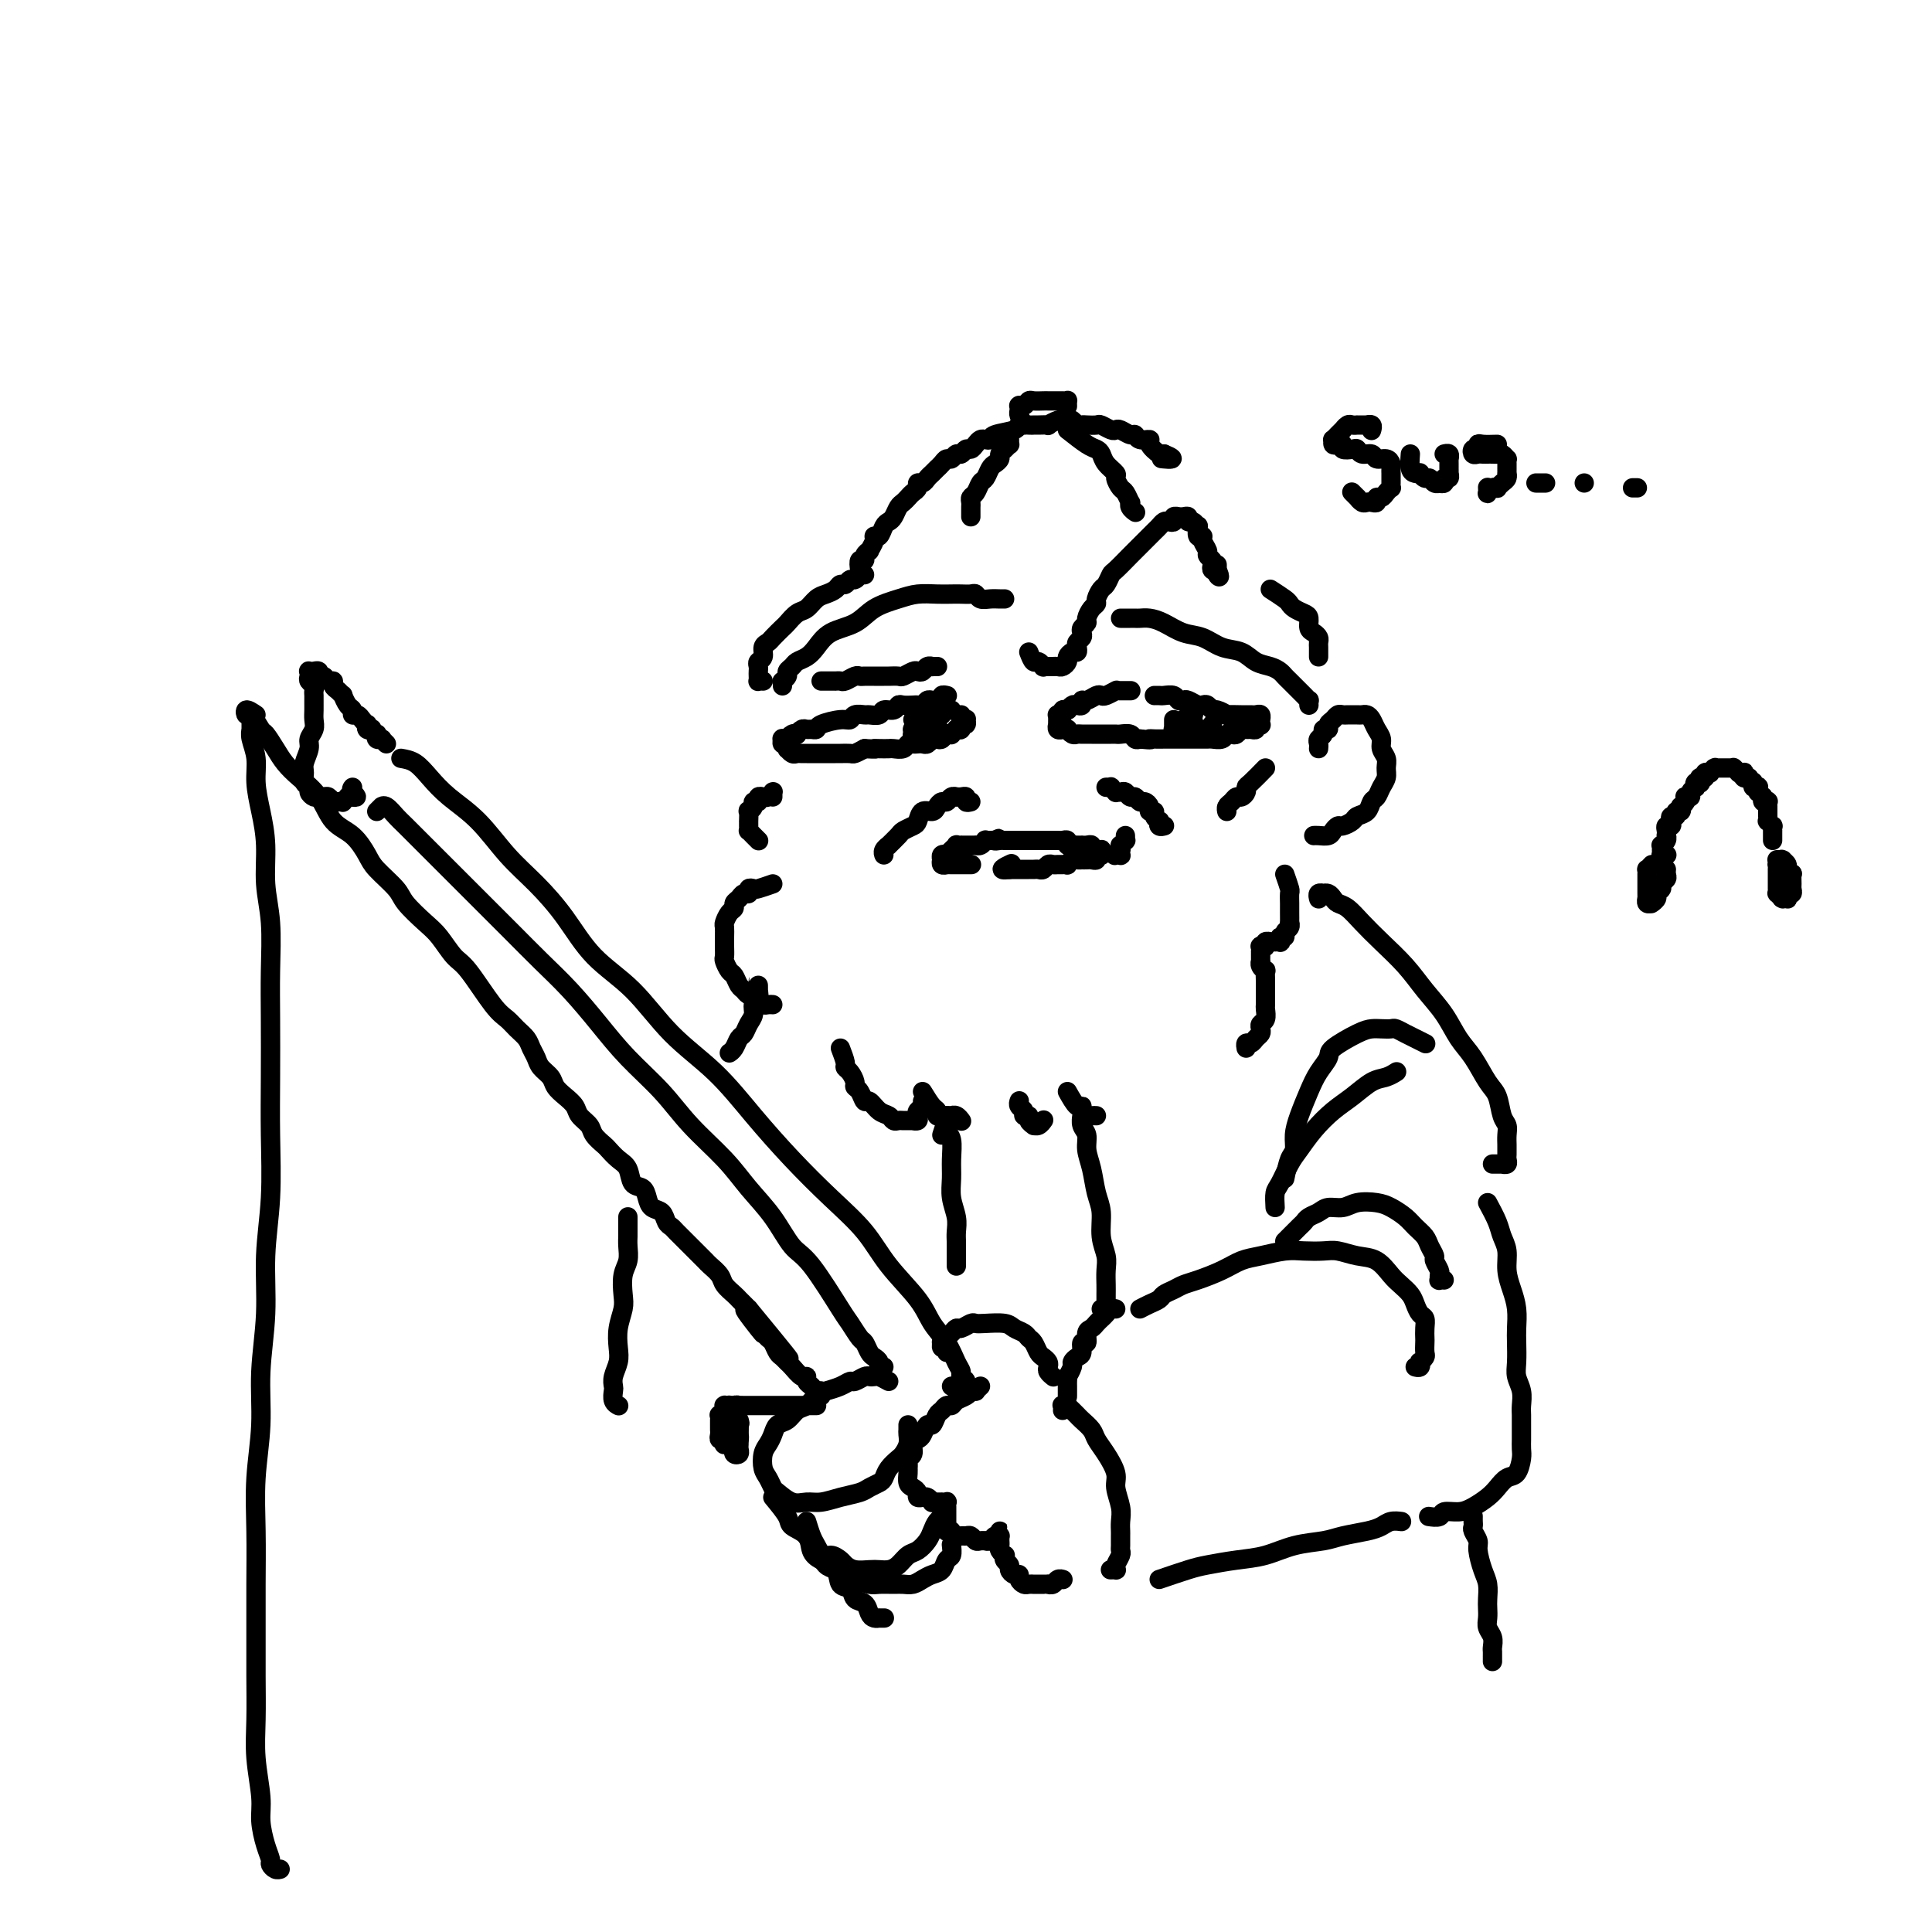 <svg viewBox='0 0 400 400' version='1.1' xmlns='http://www.w3.org/2000/svg' xmlns:xlink='http://www.w3.org/1999/xlink'><g fill='none' stroke='#000000' stroke-width='4' stroke-linecap='round' stroke-linejoin='round'><path d='M234,143c0.119,-0.000 0.239,-0.000 0,0c-0.239,0.000 -0.835,0.000 -1,0c-0.165,-0.000 0.101,-0.001 0,0c-0.101,0.001 -0.570,0.004 -1,0c-0.430,-0.004 -0.822,-0.015 -1,0c-0.178,0.015 -0.141,0.055 0,0c0.141,-0.055 0.385,-0.207 0,0c-0.385,0.207 -1.400,0.772 -2,1c-0.600,0.228 -0.787,0.117 -1,0c-0.213,-0.117 -0.452,-0.241 -1,0c-0.548,0.241 -1.403,0.848 -2,1c-0.597,0.152 -0.934,-0.152 -1,0c-0.066,0.152 0.140,0.759 0,1c-0.140,0.241 -0.625,0.118 -1,0c-0.375,-0.118 -0.640,-0.229 -1,0c-0.360,0.229 -0.813,0.797 -1,1c-0.187,0.203 -0.106,0.040 0,0c0.106,-0.040 0.239,0.042 0,0c-0.239,-0.042 -0.849,-0.208 -1,0c-0.151,0.208 0.156,0.792 0,1c-0.156,0.208 -0.774,0.042 -1,0c-0.226,-0.042 -0.061,0.040 0,0c0.061,-0.040 0.016,-0.203 0,0c-0.016,0.203 -0.004,0.771 0,1c0.004,0.229 -0.000,0.118 0,0c0.000,-0.118 0.004,-0.242 0,0c-0.004,0.242 -0.016,0.849 0,1c0.016,0.151 0.061,-0.156 0,0c-0.061,0.156 -0.227,0.773 0,1c0.227,0.227 0.848,0.065 1,0c0.152,-0.065 -0.166,-0.031 0,0c0.166,0.031 0.817,0.061 1,0c0.183,-0.061 -0.102,-0.212 0,0c0.102,0.212 0.591,0.789 1,1c0.409,0.211 0.739,0.057 1,0c0.261,-0.057 0.455,-0.015 1,0c0.545,0.015 1.442,0.004 2,0c0.558,-0.004 0.779,-0.001 1,0c0.221,0.001 0.444,-0.001 1,0c0.556,0.001 1.444,0.004 2,0c0.556,-0.004 0.779,-0.015 1,0c0.221,0.015 0.441,0.056 1,0c0.559,-0.056 1.458,-0.207 2,0c0.542,0.207 0.726,0.774 1,1c0.274,0.226 0.637,0.113 1,0'/><path d='M236,153c3.051,0.309 2.180,0.083 2,0c-0.180,-0.083 0.332,-0.022 1,0c0.668,0.022 1.491,0.006 2,0c0.509,-0.006 0.703,-0.002 1,0c0.297,0.002 0.695,0.000 1,0c0.305,-0.000 0.516,-0.000 1,0c0.484,0.000 1.242,-0.000 2,0c0.758,0.000 1.516,0.001 2,0c0.484,-0.001 0.693,-0.004 1,0c0.307,0.004 0.712,0.015 1,0c0.288,-0.015 0.458,-0.056 1,0c0.542,0.056 1.455,0.207 2,0c0.545,-0.207 0.724,-0.773 1,-1c0.276,-0.227 0.651,-0.114 1,0c0.349,0.114 0.672,0.228 1,0c0.328,-0.228 0.661,-0.797 1,-1c0.339,-0.203 0.683,-0.041 1,0c0.317,0.041 0.607,-0.041 1,0c0.393,0.041 0.890,0.203 1,0c0.110,-0.203 -0.167,-0.772 0,-1c0.167,-0.228 0.777,-0.114 1,0c0.223,0.114 0.060,0.228 0,0c-0.060,-0.228 -0.015,-0.797 0,-1c0.015,-0.203 0.001,-0.040 0,0c-0.001,0.040 0.011,-0.042 0,0c-0.011,0.042 -0.045,0.207 0,0c0.045,-0.207 0.170,-0.788 0,-1c-0.170,-0.212 -0.635,-0.057 -1,0c-0.365,0.057 -0.632,0.015 -1,0c-0.368,-0.015 -0.839,-0.003 -1,0c-0.161,0.003 -0.011,-0.003 0,0c0.011,0.003 -0.115,0.016 -1,0c-0.885,-0.016 -2.527,-0.061 -3,0c-0.473,0.061 0.224,0.226 0,0c-0.224,-0.226 -1.368,-0.844 -2,-1c-0.632,-0.156 -0.750,0.151 -1,0c-0.250,-0.151 -0.630,-0.759 -1,-1c-0.370,-0.241 -0.729,-0.116 -1,0c-0.271,0.116 -0.453,0.224 -1,0c-0.547,-0.224 -1.460,-0.778 -2,-1c-0.540,-0.222 -0.708,-0.112 -1,0c-0.292,0.112 -0.709,0.226 -1,0c-0.291,-0.226 -0.456,-0.793 -1,-1c-0.544,-0.207 -1.465,-0.056 -2,0c-0.535,0.056 -0.682,0.015 -1,0c-0.318,-0.015 -0.805,-0.004 -1,0c-0.195,0.004 -0.097,0.002 0,0'/><path d='M196,144c0.120,0.031 0.239,0.061 0,0c-0.239,-0.061 -0.838,-0.214 -1,0c-0.162,0.214 0.111,0.793 0,1c-0.111,0.207 -0.607,0.041 -1,0c-0.393,-0.041 -0.682,0.041 -1,0c-0.318,-0.041 -0.666,-0.207 -1,0c-0.334,0.207 -0.653,0.786 -1,1c-0.347,0.214 -0.722,0.061 -1,0c-0.278,-0.061 -0.460,-0.032 -1,0c-0.540,0.032 -1.439,0.065 -2,0c-0.561,-0.065 -0.784,-0.228 -1,0c-0.216,0.228 -0.424,0.846 -1,1c-0.576,0.154 -1.520,-0.156 -2,0c-0.480,0.156 -0.495,0.778 -1,1c-0.505,0.222 -1.498,0.045 -2,0c-0.502,-0.045 -0.513,0.043 -1,0c-0.487,-0.043 -1.450,-0.218 -2,0c-0.550,0.218 -0.686,0.829 -1,1c-0.314,0.171 -0.805,-0.097 -2,0c-1.195,0.097 -3.093,0.561 -4,1c-0.907,0.439 -0.821,0.853 -1,1c-0.179,0.147 -0.622,0.025 -1,0c-0.378,-0.025 -0.693,0.045 -1,0c-0.307,-0.045 -0.608,-0.204 -1,0c-0.392,0.204 -0.874,0.773 -1,1c-0.126,0.227 0.106,0.114 0,0c-0.106,-0.114 -0.550,-0.228 -1,0c-0.450,0.228 -0.906,0.797 -1,1c-0.094,0.203 0.175,0.039 0,0c-0.175,-0.039 -0.793,0.046 -1,0c-0.207,-0.046 -0.003,-0.222 0,0c0.003,0.222 -0.196,0.843 0,1c0.196,0.157 0.788,-0.150 1,0c0.212,0.150 0.046,0.758 0,1c-0.046,0.242 0.029,0.117 0,0c-0.029,-0.117 -0.162,-0.228 0,0c0.162,0.228 0.619,0.793 1,1c0.381,0.207 0.686,0.055 1,0c0.314,-0.055 0.637,-0.015 1,0c0.363,0.015 0.764,0.004 1,0c0.236,-0.004 0.305,-0.001 1,0c0.695,0.001 2.017,0.001 3,0c0.983,-0.001 1.628,-0.003 2,0c0.372,0.003 0.471,0.011 1,0c0.529,-0.011 1.489,-0.041 2,0c0.511,0.041 0.575,0.155 1,0c0.425,-0.155 1.213,-0.577 2,-1'/><path d='M179,155c3.052,0.155 2.184,0.043 2,0c-0.184,-0.043 0.318,-0.015 1,0c0.682,0.015 1.545,0.018 2,0c0.455,-0.018 0.503,-0.057 1,0c0.497,0.057 1.443,0.211 2,0c0.557,-0.211 0.727,-0.788 1,-1c0.273,-0.212 0.651,-0.061 1,0c0.349,0.061 0.671,0.030 1,0c0.329,-0.030 0.666,-0.060 1,0c0.334,0.060 0.667,0.208 1,0c0.333,-0.208 0.668,-0.774 1,-1c0.332,-0.226 0.662,-0.112 1,0c0.338,0.112 0.683,0.222 1,0c0.317,-0.222 0.606,-0.778 1,-1c0.394,-0.222 0.894,-0.111 1,0c0.106,0.111 -0.183,0.222 0,0c0.183,-0.222 0.837,-0.776 1,-1c0.163,-0.224 -0.167,-0.116 0,0c0.167,0.116 0.830,0.241 1,0c0.170,-0.241 -0.154,-0.848 0,-1c0.154,-0.152 0.788,0.152 1,0c0.212,-0.152 0.004,-0.759 0,-1c-0.004,-0.241 0.195,-0.116 0,0c-0.195,0.116 -0.783,0.224 -1,0c-0.217,-0.224 -0.062,-0.778 0,-1c0.062,-0.222 0.031,-0.111 0,0'/><path d='M201,179c0.122,0.000 0.244,0.000 0,0c-0.244,-0.000 -0.854,-0.000 -1,0c-0.146,0.000 0.172,0.000 0,0c-0.172,-0.000 -0.834,-0.000 -1,0c-0.166,0.000 0.166,0.000 0,0c-0.166,-0.000 -0.828,-0.000 -1,0c-0.172,0.000 0.146,0.000 0,0c-0.146,-0.000 -0.756,-0.000 -1,0c-0.244,0.000 -0.122,0.001 0,0c0.122,-0.001 0.243,-0.004 0,0c-0.243,0.004 -0.850,0.015 -1,0c-0.150,-0.015 0.156,-0.057 0,0c-0.156,0.057 -0.774,0.212 -1,0c-0.226,-0.212 -0.062,-0.793 0,-1c0.062,-0.207 0.021,-0.042 0,0c-0.021,0.042 -0.021,-0.040 0,0c0.021,0.040 0.062,0.203 0,0c-0.062,-0.203 -0.227,-0.772 0,-1c0.227,-0.228 0.846,-0.114 1,0c0.154,0.114 -0.156,0.228 0,0c0.156,-0.228 0.778,-0.797 1,-1c0.222,-0.203 0.044,-0.040 0,0c-0.044,0.040 0.045,-0.042 0,0c-0.045,0.042 -0.223,0.207 0,0c0.223,-0.207 0.847,-0.788 1,-1c0.153,-0.212 -0.165,-0.057 0,0c0.165,0.057 0.814,0.015 1,0c0.186,-0.015 -0.090,-0.004 0,0c0.090,0.004 0.545,0.001 1,0c0.455,-0.001 0.909,0.001 1,0c0.091,-0.001 -0.182,-0.004 0,0c0.182,0.004 0.818,0.015 1,0c0.182,-0.015 -0.092,-0.057 0,0c0.092,0.057 0.550,0.211 1,0c0.450,-0.211 0.894,-0.789 1,-1c0.106,-0.211 -0.125,-0.057 0,0c0.125,0.057 0.607,0.016 1,0c0.393,-0.016 0.696,-0.008 1,0'/><path d='M206,174c1.653,-0.774 0.284,-0.207 0,0c-0.284,0.207 0.515,0.056 1,0c0.485,-0.056 0.655,-0.015 1,0c0.345,0.015 0.866,0.004 1,0c0.134,-0.004 -0.119,-0.001 0,0c0.119,0.001 0.609,0.000 1,0c0.391,-0.000 0.682,-0.000 1,0c0.318,0.000 0.662,0.000 1,0c0.338,-0.000 0.669,-0.000 1,0c0.331,0.000 0.661,0.000 1,0c0.339,-0.000 0.686,-0.000 1,0c0.314,0.000 0.595,0.000 1,0c0.405,-0.000 0.936,-0.001 1,0c0.064,0.001 -0.337,0.004 0,0c0.337,-0.004 1.414,-0.015 2,0c0.586,0.015 0.682,0.057 1,0c0.318,-0.057 0.860,-0.211 1,0c0.140,0.211 -0.121,0.789 0,1c0.121,0.211 0.624,0.057 1,0c0.376,-0.057 0.627,-0.016 1,0c0.373,0.016 0.869,0.008 1,0c0.131,-0.008 -0.105,-0.016 0,0c0.105,0.016 0.549,0.057 1,0c0.451,-0.057 0.909,-0.211 1,0c0.091,0.211 -0.186,0.788 0,1c0.186,0.212 0.834,0.061 1,0c0.166,-0.061 -0.152,-0.030 0,0c0.152,0.030 0.772,0.061 1,0c0.228,-0.061 0.062,-0.212 0,0c-0.062,0.212 -0.021,0.788 0,1c0.021,0.212 0.020,0.061 0,0c-0.020,-0.061 -0.061,-0.030 0,0c0.061,0.030 0.224,0.061 0,0c-0.224,-0.061 -0.835,-0.212 -1,0c-0.165,0.212 0.114,0.789 0,1c-0.114,0.211 -0.622,0.057 -1,0c-0.378,-0.057 -0.626,-0.016 -1,0c-0.374,0.016 -0.875,0.008 -1,0c-0.125,-0.008 0.125,-0.016 0,0c-0.125,0.016 -0.625,0.057 -1,0c-0.375,-0.057 -0.625,-0.211 -1,0c-0.375,0.211 -0.874,0.789 -1,1c-0.126,0.211 0.121,0.056 0,0c-0.121,-0.056 -0.610,-0.011 -1,0c-0.390,0.011 -0.682,-0.011 -1,0c-0.318,0.011 -0.663,0.056 -1,0c-0.337,-0.056 -0.668,-0.211 -1,0c-0.332,0.211 -0.666,0.789 -1,1c-0.334,0.211 -0.668,0.057 -1,0c-0.332,-0.057 -0.662,-0.015 -1,0c-0.338,0.015 -0.683,0.004 -1,0c-0.317,-0.004 -0.606,-0.001 -1,0c-0.394,0.001 -0.893,0.000 -1,0c-0.107,-0.000 0.177,-0.000 0,0c-0.177,0.000 -0.817,0.000 -1,0c-0.183,-0.000 0.091,-0.000 0,0c-0.091,0.000 -0.545,0.000 -1,0'/><path d='M209,180c-2.940,0.393 -0.792,-0.625 0,-1c0.792,-0.375 0.226,-0.107 0,0c-0.226,0.107 -0.113,0.054 0,0'/><path d='M233,174c0.008,-0.545 0.016,-1.089 0,-1c-0.016,0.089 -0.057,0.813 0,1c0.057,0.187 0.211,-0.161 0,0c-0.211,0.161 -0.789,0.832 -1,1c-0.211,0.168 -0.056,-0.165 0,0c0.056,0.165 0.011,0.829 0,1c-0.011,0.171 0.010,-0.149 0,0c-0.010,0.149 -0.051,0.768 0,1c0.051,0.232 0.196,0.076 0,0c-0.196,-0.076 -0.732,-0.073 -1,0c-0.268,0.073 -0.268,0.215 0,0c0.268,-0.215 0.803,-0.789 1,-1c0.197,-0.211 0.056,-0.060 0,0c-0.056,0.060 -0.028,0.030 0,0'/><path d='M243,149c0.000,0.453 0.000,0.906 0,1c-0.000,0.094 -0.001,-0.171 0,0c0.001,0.171 0.004,0.778 0,1c-0.004,0.222 -0.015,0.059 0,0c0.015,-0.059 0.057,-0.015 0,0c-0.057,0.015 -0.212,0.001 0,0c0.212,-0.001 0.792,0.010 1,0c0.208,-0.010 0.046,-0.040 0,0c-0.046,0.040 0.025,0.150 0,0c-0.025,-0.150 -0.147,-0.562 0,-1c0.147,-0.438 0.561,-0.903 1,-1c0.439,-0.097 0.902,0.174 1,0c0.098,-0.174 -0.170,-0.794 0,-1c0.170,-0.206 0.778,0.000 1,0c0.222,-0.000 0.060,-0.206 0,0c-0.060,0.206 -0.016,0.826 0,1c0.016,0.174 0.005,-0.097 0,0c-0.005,0.097 -0.002,0.562 0,1c0.002,0.438 0.004,0.849 0,1c-0.004,0.151 -0.015,0.040 0,0c0.015,-0.040 0.055,-0.011 0,0c-0.055,0.011 -0.207,0.003 0,0c0.207,-0.003 0.772,-0.001 1,0c0.228,0.001 0.118,0.000 0,0c-0.118,-0.000 -0.243,-0.000 0,0c0.243,0.000 0.853,0.000 1,0c0.147,-0.000 -0.171,-0.000 0,0c0.171,0.000 0.830,0.001 1,0c0.170,-0.001 -0.151,-0.004 0,0c0.151,0.004 0.772,0.015 1,0c0.228,-0.015 0.061,-0.057 0,0c-0.061,0.057 -0.016,0.211 0,0c0.016,-0.211 0.004,-0.788 0,-1c-0.004,-0.212 -0.001,-0.061 0,0c0.001,0.061 0.001,0.030 0,0'/><path d='M189,149c0.958,-0.428 1.917,-0.857 2,-1c0.083,-0.143 -0.709,-0.001 -1,0c-0.291,0.001 -0.082,-0.139 0,0c0.082,0.139 0.036,0.558 0,1c-0.036,0.442 -0.062,0.907 0,1c0.062,0.093 0.212,-0.186 0,0c-0.212,0.186 -0.785,0.835 -1,1c-0.215,0.165 -0.071,-0.156 0,0c0.071,0.156 0.071,0.788 0,1c-0.071,0.212 -0.211,0.005 0,0c0.211,-0.005 0.775,0.192 1,0c0.225,-0.192 0.113,-0.773 0,-1c-0.113,-0.227 -0.228,-0.098 0,0c0.228,0.098 0.797,0.166 1,0c0.203,-0.166 0.040,-0.566 0,-1c-0.040,-0.434 0.041,-0.901 0,-1c-0.041,-0.099 -0.206,0.170 0,0c0.206,-0.170 0.784,-0.779 1,-1c0.216,-0.221 0.072,-0.055 0,0c-0.072,0.055 -0.072,-0.001 0,0c0.072,0.001 0.216,0.060 0,0c-0.216,-0.060 -0.791,-0.241 -1,0c-0.209,0.241 -0.052,0.902 0,1c0.052,0.098 -0.001,-0.366 0,0c0.001,0.366 0.057,1.562 0,2c-0.057,0.438 -0.226,0.118 0,0c0.226,-0.118 0.849,-0.033 1,0c0.151,0.033 -0.170,0.016 0,0c0.170,-0.016 0.829,-0.029 1,0c0.171,0.029 -0.147,0.099 0,0c0.147,-0.099 0.757,-0.369 1,-1c0.243,-0.631 0.117,-1.623 0,-2c-0.117,-0.377 -0.227,-0.140 0,0c0.227,0.140 0.790,0.181 1,0c0.210,-0.181 0.067,-0.585 0,-1c-0.067,-0.415 -0.056,-0.843 0,-1c0.056,-0.157 0.159,-0.045 0,0c-0.159,0.045 -0.579,0.022 -1,0'/><path d='M194,146c-0.005,-0.679 -0.016,-0.378 0,0c0.016,0.378 0.061,0.833 0,1c-0.061,0.167 -0.228,0.045 0,0c0.228,-0.045 0.849,-0.012 1,0c0.151,0.012 -0.170,0.003 0,0c0.170,-0.003 0.829,-0.001 1,0c0.171,0.001 -0.146,0.000 0,0c0.146,-0.000 0.756,-0.000 1,0c0.244,0.000 0.122,0.000 0,0'/><path d='M170,141c0.444,0.000 0.889,0.000 1,0c0.111,-0.000 -0.111,-0.000 0,0c0.111,0.000 0.553,0.001 1,0c0.447,-0.001 0.897,-0.004 1,0c0.103,0.004 -0.141,0.015 0,0c0.141,-0.015 0.667,-0.057 1,0c0.333,0.057 0.473,0.211 1,0c0.527,-0.211 1.441,-0.789 2,-1c0.559,-0.211 0.765,-0.057 1,0c0.235,0.057 0.501,0.015 1,0c0.499,-0.015 1.232,-0.003 2,0c0.768,0.003 1.572,-0.003 2,0c0.428,0.003 0.482,0.015 1,0c0.518,-0.015 1.501,-0.055 2,0c0.499,0.055 0.515,0.207 1,0c0.485,-0.207 1.441,-0.773 2,-1c0.559,-0.227 0.723,-0.113 1,0c0.277,0.113 0.666,0.226 1,0c0.334,-0.226 0.611,-0.793 1,-1c0.389,-0.207 0.889,-0.056 1,0c0.111,0.056 -0.166,0.015 0,0c0.166,-0.015 0.777,-0.004 1,0c0.223,0.004 0.060,0.001 0,0c-0.060,-0.001 -0.017,-0.000 0,0c0.017,0.000 0.009,0.000 0,0'/><path d='M213,135c0.342,0.876 0.684,1.751 1,2c0.316,0.249 0.606,-0.130 1,0c0.394,0.130 0.893,0.767 1,1c0.107,0.233 -0.179,0.062 0,0c0.179,-0.062 0.821,-0.016 1,0c0.179,0.016 -0.106,0.001 0,0c0.106,-0.001 0.602,0.011 1,0c0.398,-0.011 0.698,-0.045 1,0c0.302,0.045 0.606,0.171 1,0c0.394,-0.171 0.876,-0.637 1,-1c0.124,-0.363 -0.111,-0.622 0,-1c0.111,-0.378 0.569,-0.875 1,-1c0.431,-0.125 0.834,0.121 1,0c0.166,-0.121 0.096,-0.610 0,-1c-0.096,-0.390 -0.218,-0.682 0,-1c0.218,-0.318 0.776,-0.662 1,-1c0.224,-0.338 0.115,-0.672 0,-1c-0.115,-0.328 -0.237,-0.652 0,-1c0.237,-0.348 0.833,-0.722 1,-1c0.167,-0.278 -0.096,-0.460 0,-1c0.096,-0.540 0.550,-1.439 1,-2c0.450,-0.561 0.895,-0.785 1,-1c0.105,-0.215 -0.128,-0.423 0,-1c0.128,-0.577 0.619,-1.524 1,-2c0.381,-0.476 0.652,-0.481 1,-1c0.348,-0.519 0.775,-1.552 1,-2c0.225,-0.448 0.250,-0.310 1,-1c0.750,-0.690 2.224,-2.209 3,-3c0.776,-0.791 0.852,-0.856 1,-1c0.148,-0.144 0.368,-0.367 1,-1c0.632,-0.633 1.675,-1.676 2,-2c0.325,-0.324 -0.068,0.071 0,0c0.068,-0.071 0.597,-0.606 1,-1c0.403,-0.394 0.681,-0.645 1,-1c0.319,-0.355 0.678,-0.813 1,-1c0.322,-0.187 0.607,-0.103 1,0c0.393,0.103 0.893,0.224 1,0c0.107,-0.224 -0.177,-0.793 0,-1c0.177,-0.207 0.817,-0.051 1,0c0.183,0.051 -0.092,-0.001 0,0c0.092,0.001 0.550,0.057 1,0c0.450,-0.057 0.891,-0.228 1,0c0.109,0.228 -0.116,0.853 0,1c0.116,0.147 0.571,-0.186 1,0c0.429,0.186 0.832,0.889 1,1c0.168,0.111 0.102,-0.370 0,0c-0.102,0.370 -0.238,1.591 0,2c0.238,0.409 0.852,0.008 1,0c0.148,-0.008 -0.170,0.379 0,1c0.170,0.621 0.829,1.477 1,2c0.171,0.523 -0.147,0.715 0,1c0.147,0.285 0.758,0.665 1,1c0.242,0.335 0.117,0.626 0,1c-0.117,0.374 -0.224,0.831 0,1c0.224,0.169 0.778,0.048 1,0c0.222,-0.048 0.111,-0.024 0,0'/><path d='M252,118c0.928,1.988 0.249,1.457 0,1c-0.249,-0.457 -0.067,-0.840 0,-1c0.067,-0.160 0.018,-0.095 0,0c-0.018,0.095 -0.005,0.221 0,0c0.005,-0.221 0.001,-0.790 0,-1c-0.001,-0.210 -0.000,-0.060 0,0c0.000,0.060 0.000,0.030 0,0'/><path d='M162,142c-0.009,-0.416 -0.017,-0.832 0,-1c0.017,-0.168 0.060,-0.086 0,0c-0.060,0.086 -0.224,0.178 0,0c0.224,-0.178 0.837,-0.624 1,-1c0.163,-0.376 -0.122,-0.680 0,-1c0.122,-0.320 0.653,-0.656 1,-1c0.347,-0.344 0.512,-0.696 1,-1c0.488,-0.304 1.301,-0.560 2,-1c0.699,-0.440 1.285,-1.063 2,-2c0.715,-0.937 1.558,-2.188 3,-3c1.442,-0.812 3.481,-1.184 5,-2c1.519,-0.816 2.518,-2.075 4,-3c1.482,-0.925 3.446,-1.516 5,-2c1.554,-0.484 2.696,-0.861 4,-1c1.304,-0.139 2.769,-0.038 4,0c1.231,0.038 2.227,0.014 3,0c0.773,-0.014 1.323,-0.018 2,0c0.677,0.018 1.480,0.057 2,0c0.520,-0.057 0.756,-0.212 1,0c0.244,0.212 0.496,0.789 1,1c0.504,0.211 1.259,0.057 2,0c0.741,-0.057 1.469,-0.015 2,0c0.531,0.015 0.866,0.004 1,0c0.134,-0.004 0.067,-0.002 0,0'/><path d='M232,128c0.751,0.001 1.502,0.002 2,0c0.498,-0.002 0.744,-0.008 1,0c0.256,0.008 0.522,0.028 1,0c0.478,-0.028 1.169,-0.106 2,0c0.831,0.106 1.801,0.394 3,1c1.199,0.606 2.628,1.528 4,2c1.372,0.472 2.689,0.494 4,1c1.311,0.506 2.617,1.498 4,2c1.383,0.502 2.843,0.516 4,1c1.157,0.484 2.012,1.439 3,2c0.988,0.561 2.110,0.728 3,1c0.890,0.272 1.548,0.650 2,1c0.452,0.350 0.698,0.671 1,1c0.302,0.329 0.659,0.667 1,1c0.341,0.333 0.666,0.663 1,1c0.334,0.337 0.678,0.683 1,1c0.322,0.317 0.622,0.607 1,1c0.378,0.393 0.833,0.889 1,1c0.167,0.111 0.045,-0.162 0,0c-0.045,0.162 -0.013,0.761 0,1c0.013,0.239 0.006,0.120 0,0'/><path d='M263,122c1.171,0.755 2.342,1.511 3,2c0.658,0.489 0.802,0.712 1,1c0.198,0.288 0.448,0.640 1,1c0.552,0.360 1.406,0.726 2,1c0.594,0.274 0.930,0.455 1,1c0.070,0.545 -0.125,1.456 0,2c0.125,0.544 0.569,0.723 1,1c0.431,0.277 0.847,0.652 1,1c0.153,0.348 0.041,0.668 0,1c-0.041,0.332 -0.011,0.677 0,1c0.011,0.323 0.003,0.623 0,1c-0.003,0.377 -0.001,0.832 0,1c0.001,0.168 0.000,0.048 0,0c-0.000,-0.048 -0.000,-0.024 0,0'/><path d='M158,141c-0.422,-0.024 -0.845,-0.048 -1,0c-0.155,0.048 -0.043,0.167 0,0c0.043,-0.167 0.015,-0.621 0,-1c-0.015,-0.379 -0.019,-0.683 0,-1c0.019,-0.317 0.061,-0.649 0,-1c-0.061,-0.351 -0.225,-0.723 0,-1c0.225,-0.277 0.838,-0.459 1,-1c0.162,-0.541 -0.126,-1.439 0,-2c0.126,-0.561 0.667,-0.784 1,-1c0.333,-0.216 0.459,-0.424 1,-1c0.541,-0.576 1.496,-1.520 2,-2c0.504,-0.480 0.558,-0.496 1,-1c0.442,-0.504 1.274,-1.497 2,-2c0.726,-0.503 1.346,-0.517 2,-1c0.654,-0.483 1.341,-1.435 2,-2c0.659,-0.565 1.290,-0.744 2,-1c0.710,-0.256 1.499,-0.589 2,-1c0.501,-0.411 0.712,-0.898 1,-1c0.288,-0.102 0.652,0.183 1,0c0.348,-0.183 0.681,-0.834 1,-1c0.319,-0.166 0.625,0.152 1,0c0.375,-0.152 0.819,-0.773 1,-1c0.181,-0.227 0.100,-0.061 0,0c-0.100,0.061 -0.219,0.016 0,0c0.219,-0.016 0.777,-0.005 1,0c0.223,0.005 0.112,0.002 0,0'/><path d='M178,118c-0.122,-0.867 -0.244,-1.733 0,-2c0.244,-0.267 0.854,0.066 1,0c0.146,-0.066 -0.172,-0.530 0,-1c0.172,-0.470 0.834,-0.947 1,-1c0.166,-0.053 -0.163,0.319 0,0c0.163,-0.319 0.817,-1.328 1,-2c0.183,-0.672 -0.106,-1.005 0,-1c0.106,0.005 0.606,0.348 1,0c0.394,-0.348 0.683,-1.389 1,-2c0.317,-0.611 0.662,-0.794 1,-1c0.338,-0.206 0.668,-0.437 1,-1c0.332,-0.563 0.667,-1.460 1,-2c0.333,-0.540 0.663,-0.723 1,-1c0.337,-0.277 0.682,-0.648 1,-1c0.318,-0.352 0.610,-0.686 1,-1c0.390,-0.314 0.878,-0.609 1,-1c0.122,-0.391 -0.121,-0.879 0,-1c0.121,-0.121 0.606,0.126 1,0c0.394,-0.126 0.697,-0.625 1,-1c0.303,-0.375 0.606,-0.626 1,-1c0.394,-0.374 0.879,-0.870 1,-1c0.121,-0.130 -0.122,0.105 0,0c0.122,-0.105 0.610,-0.549 1,-1c0.390,-0.451 0.682,-0.909 1,-1c0.318,-0.091 0.663,0.187 1,0c0.337,-0.187 0.668,-0.837 1,-1c0.332,-0.163 0.666,0.163 1,0c0.334,-0.163 0.667,-0.814 1,-1c0.333,-0.186 0.668,0.095 1,0c0.332,-0.095 0.663,-0.564 1,-1c0.337,-0.436 0.679,-0.837 1,-1c0.321,-0.163 0.620,-0.086 1,0c0.380,0.086 0.841,0.181 1,0c0.159,-0.181 0.018,-0.637 1,-1c0.982,-0.363 3.088,-0.633 4,-1c0.912,-0.367 0.631,-0.831 1,-1c0.369,-0.169 1.389,-0.044 2,0c0.611,0.044 0.811,0.008 1,0c0.189,-0.008 0.365,0.012 1,0c0.635,-0.012 1.728,-0.055 2,0c0.272,0.055 -0.278,0.210 0,0c0.278,-0.210 1.384,-0.785 2,-1c0.616,-0.215 0.743,-0.072 1,0c0.257,0.072 0.645,0.072 1,0c0.355,-0.072 0.676,-0.215 1,0c0.324,0.215 0.649,0.789 1,1c0.351,0.211 0.728,0.060 1,0c0.272,-0.060 0.440,-0.030 1,0c0.560,0.030 1.511,0.059 2,0c0.489,-0.059 0.516,-0.208 1,0c0.484,0.208 1.425,0.773 2,1c0.575,0.227 0.783,0.117 1,0c0.217,-0.117 0.445,-0.242 1,0c0.555,0.242 1.439,0.851 2,1c0.561,0.149 0.798,-0.163 1,0c0.202,0.163 0.369,0.801 1,1c0.631,0.199 1.726,-0.039 2,0c0.274,0.039 -0.272,0.357 0,1c0.272,0.643 1.364,1.612 2,2c0.636,0.388 0.818,0.194 1,0'/><path d='M241,94c3.267,1.311 0.933,1.089 0,1c-0.933,-0.089 -0.467,-0.044 0,0'/><path d='M209,92c0.006,-0.542 0.012,-1.085 0,-1c-0.012,0.085 -0.041,0.796 0,1c0.041,0.204 0.152,-0.100 0,0c-0.152,0.100 -0.565,0.603 -1,1c-0.435,0.397 -0.890,0.688 -1,1c-0.110,0.312 0.125,0.646 0,1c-0.125,0.354 -0.611,0.729 -1,1c-0.389,0.271 -0.682,0.440 -1,1c-0.318,0.560 -0.659,1.512 -1,2c-0.341,0.488 -0.680,0.512 -1,1c-0.320,0.488 -0.622,1.440 -1,2c-0.378,0.560 -0.833,0.728 -1,1c-0.167,0.272 -0.045,0.647 0,1c0.045,0.353 0.012,0.683 0,1c-0.012,0.317 -0.003,0.621 0,1c0.003,0.379 0.001,0.833 0,1c-0.001,0.167 -0.000,0.048 0,0c0.000,-0.048 0.000,-0.024 0,0'/><path d='M221,89c1.491,1.173 2.982,2.346 4,3c1.018,0.654 1.564,0.790 2,1c0.436,0.210 0.761,0.494 1,1c0.239,0.506 0.393,1.233 1,2c0.607,0.767 1.669,1.572 2,2c0.331,0.428 -0.069,0.478 0,1c0.069,0.522 0.606,1.516 1,2c0.394,0.484 0.645,0.459 1,1c0.355,0.541 0.813,1.648 1,2c0.187,0.352 0.102,-0.050 0,0c-0.102,0.050 -0.220,0.552 0,1c0.220,0.448 0.777,0.842 1,1c0.223,0.158 0.111,0.079 0,0'/><path d='M212,88c-0.423,-0.763 -0.846,-1.525 -1,-2c-0.154,-0.475 -0.038,-0.662 0,-1c0.038,-0.338 -0.001,-0.826 0,-1c0.001,-0.174 0.041,-0.032 0,0c-0.041,0.032 -0.162,-0.044 0,0c0.162,0.044 0.607,0.208 1,0c0.393,-0.208 0.734,-0.788 1,-1c0.266,-0.212 0.456,-0.057 1,0c0.544,0.057 1.442,0.016 2,0c0.558,-0.016 0.776,-0.005 1,0c0.224,0.005 0.452,0.005 1,0c0.548,-0.005 1.415,-0.015 2,0c0.585,0.015 0.889,0.057 1,0c0.111,-0.057 0.030,-0.211 0,0c-0.030,0.211 -0.008,0.788 0,1c0.008,0.212 0.002,0.061 0,0c-0.002,-0.061 -0.001,-0.030 0,0'/><path d='M201,166c-0.444,0.113 -0.889,0.227 -1,0c-0.111,-0.227 0.111,-0.794 0,-1c-0.111,-0.206 -0.555,-0.051 -1,0c-0.445,0.051 -0.893,-0.001 -1,0c-0.107,0.001 0.126,0.055 0,0c-0.126,-0.055 -0.610,-0.221 -1,0c-0.390,0.221 -0.686,0.828 -1,1c-0.314,0.172 -0.648,-0.091 -1,0c-0.352,0.091 -0.723,0.535 -1,1c-0.277,0.465 -0.459,0.951 -1,1c-0.541,0.049 -1.439,-0.339 -2,0c-0.561,0.339 -0.785,1.405 -1,2c-0.215,0.595 -0.421,0.719 -1,1c-0.579,0.281 -1.532,0.719 -2,1c-0.468,0.281 -0.451,0.405 -1,1c-0.549,0.595 -1.664,1.662 -2,2c-0.336,0.338 0.106,-0.053 0,0c-0.106,0.053 -0.760,0.550 -1,1c-0.240,0.450 -0.065,0.852 0,1c0.065,0.148 0.018,0.042 0,0c-0.018,-0.042 -0.009,-0.021 0,0'/><path d='M230,163c-0.544,-0.008 -1.089,-0.016 -1,0c0.089,0.016 0.811,0.057 1,0c0.189,-0.057 -0.157,-0.213 0,0c0.157,0.213 0.816,0.793 1,1c0.184,0.207 -0.105,0.040 0,0c0.105,-0.040 0.606,0.046 1,0c0.394,-0.046 0.683,-0.223 1,0c0.317,0.223 0.663,0.847 1,1c0.337,0.153 0.663,-0.165 1,0c0.337,0.165 0.683,0.814 1,1c0.317,0.186 0.606,-0.091 1,0c0.394,0.091 0.894,0.550 1,1c0.106,0.450 -0.182,0.890 0,1c0.182,0.110 0.832,-0.110 1,0c0.168,0.110 -0.147,0.551 0,1c0.147,0.449 0.757,0.905 1,1c0.243,0.095 0.117,-0.171 0,0c-0.117,0.171 -0.227,0.778 0,1c0.227,0.222 0.792,0.060 1,0c0.208,-0.060 0.059,-0.017 0,0c-0.059,0.017 -0.030,0.009 0,0'/><path d='M160,165c0.006,-0.431 0.012,-0.862 0,-1c-0.012,-0.138 -0.040,0.016 0,0c0.040,-0.016 0.150,-0.201 0,0c-0.150,0.201 -0.561,0.790 -1,1c-0.439,0.210 -0.906,0.041 -1,0c-0.094,-0.041 0.186,0.044 0,0c-0.186,-0.044 -0.838,-0.218 -1,0c-0.162,0.218 0.167,0.827 0,1c-0.167,0.173 -0.829,-0.089 -1,0c-0.171,0.089 0.150,0.531 0,1c-0.150,0.469 -0.772,0.966 -1,1c-0.228,0.034 -0.061,-0.393 0,0c0.061,0.393 0.016,1.607 0,2c-0.016,0.393 -0.001,-0.036 0,0c0.001,0.036 -0.010,0.535 0,1c0.010,0.465 0.041,0.895 0,1c-0.041,0.105 -0.155,-0.115 0,0c0.155,0.115 0.577,0.567 1,1c0.423,0.433 0.845,0.848 1,1c0.155,0.152 0.042,0.041 0,0c-0.042,-0.041 -0.012,-0.012 0,0c0.012,0.012 0.006,0.006 0,0'/><path d='M160,183c-1.187,0.414 -2.374,0.828 -3,1c-0.626,0.172 -0.692,0.102 -1,0c-0.308,-0.102 -0.857,-0.235 -1,0c-0.143,0.235 0.120,0.837 0,1c-0.120,0.163 -0.623,-0.112 -1,0c-0.377,0.112 -0.626,0.611 -1,1c-0.374,0.389 -0.871,0.667 -1,1c-0.129,0.333 0.109,0.722 0,1c-0.109,0.278 -0.565,0.444 -1,1c-0.435,0.556 -0.848,1.501 -1,2c-0.152,0.499 -0.041,0.552 0,1c0.041,0.448 0.014,1.290 0,2c-0.014,0.710 -0.015,1.288 0,2c0.015,0.712 0.045,1.556 0,2c-0.045,0.444 -0.167,0.486 0,1c0.167,0.514 0.621,1.500 1,2c0.379,0.500 0.683,0.515 1,1c0.317,0.485 0.648,1.440 1,2c0.352,0.560 0.724,0.724 1,1c0.276,0.276 0.456,0.662 1,1c0.544,0.338 1.452,0.626 2,1c0.548,0.374 0.734,0.832 1,1c0.266,0.168 0.610,0.045 1,0c0.390,-0.045 0.826,-0.013 1,0c0.174,0.013 0.087,0.006 0,0'/><path d='M174,217c0.444,1.171 0.889,2.341 1,3c0.111,0.659 -0.111,0.805 0,1c0.111,0.195 0.555,0.439 1,1c0.445,0.561 0.892,1.441 1,2c0.108,0.559 -0.123,0.798 0,1c0.123,0.202 0.600,0.369 1,1c0.400,0.631 0.723,1.728 1,2c0.277,0.272 0.508,-0.281 1,0c0.492,0.281 1.245,1.396 2,2c0.755,0.604 1.511,0.698 2,1c0.489,0.302 0.709,0.813 1,1c0.291,0.187 0.651,0.050 1,0c0.349,-0.050 0.686,-0.013 1,0c0.314,0.013 0.606,0.000 1,0c0.394,-0.000 0.889,0.011 1,0c0.111,-0.011 -0.163,-0.044 0,0c0.163,0.044 0.762,0.166 1,0c0.238,-0.166 0.116,-0.619 0,-1c-0.116,-0.381 -0.227,-0.690 0,-1c0.227,-0.310 0.792,-0.622 1,-1c0.208,-0.378 0.059,-0.822 0,-1c-0.059,-0.178 -0.030,-0.089 0,0'/><path d='M191,226c0.726,1.185 1.453,2.370 2,3c0.547,0.630 0.916,0.705 1,1c0.084,0.295 -0.117,0.811 0,1c0.117,0.189 0.552,0.051 1,0c0.448,-0.051 0.907,-0.015 1,0c0.093,0.015 -0.182,0.008 0,0c0.182,-0.008 0.819,-0.016 1,0c0.181,0.016 -0.096,0.056 0,0c0.096,-0.056 0.564,-0.207 1,0c0.436,0.207 0.839,0.774 1,1c0.161,0.226 0.081,0.113 0,0'/><path d='M211,228c-0.009,0.025 -0.018,0.049 0,0c0.018,-0.049 0.061,-0.172 0,0c-0.061,0.172 -0.228,0.637 0,1c0.228,0.363 0.850,0.623 1,1c0.150,0.377 -0.171,0.871 0,1c0.171,0.129 0.833,-0.108 1,0c0.167,0.108 -0.162,0.561 0,1c0.162,0.439 0.814,0.863 1,1c0.186,0.137 -0.094,-0.015 0,0c0.094,0.015 0.564,0.196 1,0c0.436,-0.196 0.839,-0.770 1,-1c0.161,-0.230 0.081,-0.115 0,0'/><path d='M221,226c0.726,1.290 1.451,2.580 2,3c0.549,0.420 0.921,-0.031 1,0c0.079,0.031 -0.137,0.544 0,1c0.137,0.456 0.625,0.854 1,1c0.375,0.146 0.637,0.039 1,0c0.363,-0.039 0.829,-0.011 1,0c0.171,0.011 0.049,0.003 0,0c-0.049,-0.003 -0.024,-0.002 0,0'/><path d='M273,155c0.033,-0.331 0.065,-0.662 0,-1c-0.065,-0.338 -0.229,-0.682 0,-1c0.229,-0.318 0.849,-0.610 1,-1c0.151,-0.390 -0.167,-0.879 0,-1c0.167,-0.121 0.818,0.125 1,0c0.182,-0.125 -0.107,-0.622 0,-1c0.107,-0.378 0.610,-0.637 1,-1c0.390,-0.363 0.668,-0.829 1,-1c0.332,-0.171 0.719,-0.046 1,0c0.281,0.046 0.457,0.015 1,0c0.543,-0.015 1.455,-0.012 2,0c0.545,0.012 0.725,0.034 1,0c0.275,-0.034 0.647,-0.122 1,0c0.353,0.122 0.687,0.455 1,1c0.313,0.545 0.606,1.301 1,2c0.394,0.699 0.891,1.342 1,2c0.109,0.658 -0.170,1.331 0,2c0.170,0.669 0.789,1.335 1,2c0.211,0.665 0.015,1.329 0,2c-0.015,0.671 0.152,1.349 0,2c-0.152,0.651 -0.622,1.274 -1,2c-0.378,0.726 -0.664,1.556 -1,2c-0.336,0.444 -0.724,0.501 -1,1c-0.276,0.499 -0.441,1.439 -1,2c-0.559,0.561 -1.512,0.741 -2,1c-0.488,0.259 -0.511,0.595 -1,1c-0.489,0.405 -1.444,0.879 -2,1c-0.556,0.121 -0.713,-0.111 -1,0c-0.287,0.111 -0.704,0.566 -1,1c-0.296,0.434 -0.472,0.848 -1,1c-0.528,0.152 -1.410,0.041 -2,0c-0.590,-0.041 -0.890,-0.011 -1,0c-0.110,0.011 -0.032,0.003 0,0c0.032,-0.003 0.016,-0.002 0,0'/><path d='M262,159c-1.148,1.176 -2.297,2.353 -3,3c-0.703,0.647 -0.962,0.765 -1,1c-0.038,0.235 0.144,0.588 0,1c-0.144,0.412 -0.613,0.885 -1,1c-0.387,0.115 -0.692,-0.127 -1,0c-0.308,0.127 -0.619,0.622 -1,1c-0.381,0.378 -0.833,0.640 -1,1c-0.167,0.360 -0.048,0.817 0,1c0.048,0.183 0.024,0.091 0,0'/><path d='M266,181c0.423,1.208 0.845,2.416 1,3c0.155,0.584 0.042,0.542 0,1c-0.042,0.458 -0.011,1.414 0,2c0.011,0.586 0.004,0.801 0,1c-0.004,0.199 -0.005,0.382 0,1c0.005,0.618 0.016,1.672 0,2c-0.016,0.328 -0.061,-0.071 0,0c0.061,0.071 0.226,0.611 0,1c-0.226,0.389 -0.844,0.626 -1,1c-0.156,0.374 0.150,0.885 0,1c-0.150,0.115 -0.757,-0.165 -1,0c-0.243,0.165 -0.122,0.776 0,1c0.122,0.224 0.244,0.060 0,0c-0.244,-0.060 -0.854,-0.017 -1,0c-0.146,0.017 0.172,0.008 0,0c-0.172,-0.008 -0.835,-0.016 -1,0c-0.165,0.016 0.166,0.056 0,0c-0.166,-0.056 -0.829,-0.207 -1,0c-0.171,0.207 0.150,0.772 0,1c-0.150,0.228 -0.772,0.117 -1,0c-0.228,-0.117 -0.061,-0.241 0,0c0.061,0.241 0.016,0.848 0,1c-0.016,0.152 -0.004,-0.152 0,0c0.004,0.152 0.001,0.758 0,1c-0.001,0.242 -0.001,0.120 0,0c0.001,-0.120 0.004,-0.238 0,0c-0.004,0.238 -0.015,0.833 0,1c0.015,0.167 0.057,-0.092 0,0c-0.057,0.092 -0.211,0.535 0,1c0.211,0.465 0.789,0.951 1,1c0.211,0.049 0.057,-0.339 0,0c-0.057,0.339 -0.015,1.404 0,2c0.015,0.596 0.004,0.722 0,1c-0.004,0.278 -0.000,0.708 0,1c0.000,0.292 -0.004,0.445 0,1c0.004,0.555 0.015,1.511 0,2c-0.015,0.489 -0.056,0.512 0,1c0.056,0.488 0.208,1.440 0,2c-0.208,0.560 -0.776,0.729 -1,1c-0.224,0.271 -0.102,0.646 0,1c0.102,0.354 0.185,0.687 0,1c-0.185,0.313 -0.638,0.606 -1,1c-0.362,0.394 -0.633,0.889 -1,1c-0.367,0.111 -0.830,-0.162 -1,0c-0.170,0.162 -0.049,0.761 0,1c0.049,0.239 0.024,0.120 0,0'/><path d='M273,186c-0.009,-0.030 -0.017,-0.060 0,0c0.017,0.060 0.060,0.212 0,0c-0.060,-0.212 -0.223,-0.786 0,-1c0.223,-0.214 0.833,-0.068 1,0c0.167,0.068 -0.108,0.058 0,0c0.108,-0.058 0.598,-0.165 1,0c0.402,0.165 0.717,0.602 1,1c0.283,0.398 0.533,0.759 1,1c0.467,0.241 1.152,0.363 2,1c0.848,0.637 1.858,1.789 3,3c1.142,1.211 2.416,2.480 4,4c1.584,1.520 3.477,3.290 5,5c1.523,1.710 2.677,3.361 4,5c1.323,1.639 2.817,3.266 4,5c1.183,1.734 2.057,3.574 3,5c0.943,1.426 1.955,2.437 3,4c1.045,1.563 2.122,3.678 3,5c0.878,1.322 1.556,1.849 2,3c0.444,1.151 0.655,2.924 1,4c0.345,1.076 0.825,1.454 1,2c0.175,0.546 0.047,1.259 0,2c-0.047,0.741 -0.011,1.509 0,2c0.011,0.491 -0.001,0.706 0,1c0.001,0.294 0.015,0.667 0,1c-0.015,0.333 -0.059,0.625 0,1c0.059,0.375 0.222,0.833 0,1c-0.222,0.167 -0.830,0.045 -1,0c-0.170,-0.045 0.099,-0.012 0,0c-0.099,0.012 -0.565,0.003 -1,0c-0.435,-0.003 -0.839,-0.001 -1,0c-0.161,0.001 -0.081,0.000 0,0'/><path d='M266,244c0.305,-1.532 0.610,-3.063 1,-4c0.390,-0.937 0.867,-1.279 1,-2c0.133,-0.721 -0.076,-1.821 0,-3c0.076,-1.179 0.436,-2.436 1,-4c0.564,-1.564 1.330,-3.435 2,-5c0.670,-1.565 1.243,-2.826 2,-4c0.757,-1.174 1.697,-2.262 2,-3c0.303,-0.738 -0.031,-1.126 1,-2c1.031,-0.874 3.427,-2.235 5,-3c1.573,-0.765 2.322,-0.934 3,-1c0.678,-0.066 1.283,-0.029 2,0c0.717,0.029 1.544,0.050 2,0c0.456,-0.050 0.539,-0.171 1,0c0.461,0.171 1.299,0.633 2,1c0.701,0.367 1.266,0.637 2,1c0.734,0.363 1.638,0.818 2,1c0.362,0.182 0.181,0.091 0,0'/><path d='M264,250c-0.064,-1.145 -0.128,-2.290 0,-3c0.128,-0.710 0.449,-0.984 1,-2c0.551,-1.016 1.333,-2.774 2,-4c0.667,-1.226 1.221,-1.918 2,-3c0.779,-1.082 1.784,-2.552 3,-4c1.216,-1.448 2.645,-2.875 4,-4c1.355,-1.125 2.637,-1.948 4,-3c1.363,-1.052 2.809,-2.334 4,-3c1.191,-0.666 2.128,-0.718 3,-1c0.872,-0.282 1.678,-0.795 2,-1c0.322,-0.205 0.161,-0.103 0,0'/><path d='M196,280c-0.031,-0.415 -0.062,-0.829 0,-1c0.062,-0.171 0.217,-0.097 0,0c-0.217,0.097 -0.805,0.219 -1,0c-0.195,-0.219 0.003,-0.779 0,-1c-0.003,-0.221 -0.208,-0.102 0,0c0.208,0.102 0.828,0.186 1,0c0.172,-0.186 -0.105,-0.642 0,-1c0.105,-0.358 0.591,-0.618 1,-1c0.409,-0.382 0.740,-0.887 1,-1c0.260,-0.113 0.447,0.165 1,0c0.553,-0.165 1.471,-0.773 2,-1c0.529,-0.227 0.670,-0.072 1,0c0.330,0.072 0.848,0.061 2,0c1.152,-0.061 2.939,-0.172 4,0c1.061,0.172 1.398,0.627 2,1c0.602,0.373 1.471,0.663 2,1c0.529,0.337 0.720,0.720 1,1c0.280,0.280 0.650,0.456 1,1c0.350,0.544 0.681,1.455 1,2c0.319,0.545 0.625,0.724 1,1c0.375,0.276 0.818,0.648 1,1c0.182,0.352 0.101,0.683 0,1c-0.101,0.317 -0.223,0.621 0,1c0.223,0.379 0.791,0.833 1,1c0.209,0.167 0.060,0.048 0,0c-0.060,-0.048 -0.030,-0.024 0,0'/><path d='M203,287c-0.454,0.424 -0.908,0.849 -1,1c-0.092,0.151 0.179,0.029 0,0c-0.179,-0.029 -0.807,0.035 -1,0c-0.193,-0.035 0.051,-0.168 0,0c-0.051,0.168 -0.395,0.637 -1,1c-0.605,0.363 -1.472,0.621 -2,1c-0.528,0.379 -0.719,0.880 -1,1c-0.281,0.120 -0.653,-0.141 -1,0c-0.347,0.141 -0.671,0.686 -1,1c-0.329,0.314 -0.665,0.399 -1,1c-0.335,0.601 -0.668,1.718 -1,2c-0.332,0.282 -0.662,-0.272 -1,0c-0.338,0.272 -0.683,1.368 -1,2c-0.317,0.632 -0.607,0.799 -1,1c-0.393,0.201 -0.890,0.435 -1,1c-0.110,0.565 0.167,1.460 0,2c-0.167,0.540 -0.777,0.726 -1,1c-0.223,0.274 -0.057,0.637 0,1c0.057,0.363 0.005,0.727 0,1c-0.005,0.273 0.036,0.455 0,1c-0.036,0.545 -0.149,1.452 0,2c0.149,0.548 0.561,0.735 1,1c0.439,0.265 0.905,0.606 1,1c0.095,0.394 -0.181,0.841 0,1c0.181,0.159 0.818,0.028 1,0c0.182,-0.028 -0.091,0.045 0,0c0.091,-0.045 0.547,-0.208 1,0c0.453,0.208 0.905,0.788 1,1c0.095,0.212 -0.167,0.057 0,0c0.167,-0.057 0.762,-0.015 1,0c0.238,0.015 0.120,0.004 0,0c-0.120,-0.004 -0.242,-0.002 0,0c0.242,0.002 0.850,0.004 1,0c0.150,-0.004 -0.156,-0.015 0,0c0.156,0.015 0.774,0.055 1,0c0.226,-0.055 0.061,-0.207 0,0c-0.061,0.207 -0.016,0.773 0,1c0.016,0.227 0.004,0.116 0,0c-0.004,-0.116 -0.001,-0.238 0,0c0.001,0.238 0.000,0.834 0,1c-0.000,0.166 -0.000,-0.100 0,0c0.000,0.100 0.000,0.565 0,1c-0.000,0.435 -0.000,0.838 0,1c0.000,0.162 0.000,0.082 0,0c-0.000,-0.082 -0.000,-0.166 0,0c0.000,0.166 0.000,0.583 0,1'/><path d='M196,316c-0.068,1.016 -0.240,1.057 0,1c0.240,-0.057 0.890,-0.212 1,0c0.110,0.212 -0.321,0.793 0,1c0.321,0.207 1.395,0.041 2,0c0.605,-0.041 0.740,0.042 1,0c0.260,-0.042 0.643,-0.208 1,0c0.357,0.208 0.687,0.789 1,1c0.313,0.211 0.608,0.053 1,0c0.392,-0.053 0.879,0.000 1,0c0.121,-0.000 -0.125,-0.053 0,0c0.125,0.053 0.622,0.212 1,0c0.378,-0.212 0.637,-0.794 1,-1c0.363,-0.206 0.829,-0.038 1,0c0.171,0.038 0.046,-0.056 0,0c-0.046,0.056 -0.012,0.263 0,0c0.012,-0.263 0.003,-0.996 0,-1c-0.003,-0.004 -0.001,0.720 0,1c0.001,0.280 -0.001,0.116 0,0c0.001,-0.116 0.004,-0.185 0,0c-0.004,0.185 -0.015,0.623 0,1c0.015,0.377 0.055,0.692 0,1c-0.055,0.308 -0.207,0.607 0,1c0.207,0.393 0.773,0.878 1,1c0.227,0.122 0.116,-0.121 0,0c-0.116,0.121 -0.237,0.606 0,1c0.237,0.394 0.833,0.697 1,1c0.167,0.303 -0.096,0.607 0,1c0.096,0.393 0.550,0.876 1,1c0.450,0.124 0.895,-0.110 1,0c0.105,0.110 -0.131,0.565 0,1c0.131,0.435 0.630,0.848 1,1c0.370,0.152 0.611,0.041 1,0c0.389,-0.041 0.927,-0.011 1,0c0.073,0.011 -0.317,0.004 0,0c0.317,-0.004 1.342,-0.005 2,0c0.658,0.005 0.951,0.015 1,0c0.049,-0.015 -0.144,-0.057 0,0c0.144,0.057 0.627,0.211 1,0c0.373,-0.211 0.636,-0.789 1,-1c0.364,-0.211 0.829,-0.057 1,0c0.171,0.057 0.049,0.016 0,0c-0.049,-0.016 -0.024,-0.008 0,0'/><path d='M220,292c0.032,-0.421 0.064,-0.842 0,-1c-0.064,-0.158 -0.224,-0.053 0,0c0.224,0.053 0.833,0.055 1,0c0.167,-0.055 -0.106,-0.166 0,0c0.106,0.166 0.591,0.610 1,1c0.409,0.390 0.742,0.725 1,1c0.258,0.275 0.441,0.489 1,1c0.559,0.511 1.494,1.318 2,2c0.506,0.682 0.584,1.239 1,2c0.416,0.761 1.169,1.726 2,3c0.831,1.274 1.739,2.856 2,4c0.261,1.144 -0.126,1.850 0,3c0.126,1.150 0.766,2.746 1,4c0.234,1.254 0.062,2.168 0,3c-0.062,0.832 -0.016,1.584 0,2c0.016,0.416 0.001,0.496 0,1c-0.001,0.504 0.014,1.431 0,2c-0.014,0.569 -0.055,0.779 0,1c0.055,0.221 0.207,0.451 0,1c-0.207,0.549 -0.773,1.415 -1,2c-0.227,0.585 -0.113,0.889 0,1c0.113,0.111 0.226,0.030 0,0c-0.226,-0.030 -0.793,-0.008 -1,0c-0.207,0.008 -0.056,0.002 0,0c0.056,-0.002 0.016,-0.001 0,0c-0.016,0.001 -0.008,0.000 0,0'/><path d='M221,289c-0.000,0.120 -0.000,0.240 0,0c0.000,-0.240 0.000,-0.839 0,-1c-0.000,-0.161 -0.001,0.116 0,0c0.001,-0.116 0.004,-0.626 0,-1c-0.004,-0.374 -0.016,-0.611 0,-1c0.016,-0.389 0.060,-0.931 0,-1c-0.060,-0.069 -0.222,0.334 0,0c0.222,-0.334 0.829,-1.404 1,-2c0.171,-0.596 -0.094,-0.718 0,-1c0.094,-0.282 0.546,-0.723 1,-1c0.454,-0.277 0.909,-0.389 1,-1c0.091,-0.611 -0.183,-1.722 0,-2c0.183,-0.278 0.823,0.276 1,0c0.177,-0.276 -0.107,-1.383 0,-2c0.107,-0.617 0.606,-0.743 1,-1c0.394,-0.257 0.684,-0.643 1,-1c0.316,-0.357 0.659,-0.684 1,-1c0.341,-0.316 0.680,-0.621 1,-1c0.320,-0.379 0.622,-0.834 1,-1c0.378,-0.166 0.833,-0.045 1,0c0.167,0.045 0.048,0.013 0,0c-0.048,-0.013 -0.024,-0.006 0,0'/><path d='M236,271c0.636,-0.333 1.272,-0.667 2,-1c0.728,-0.333 1.547,-0.666 2,-1c0.453,-0.334 0.540,-0.670 1,-1c0.460,-0.330 1.295,-0.656 2,-1c0.705,-0.344 1.282,-0.708 2,-1c0.718,-0.292 1.577,-0.513 3,-1c1.423,-0.487 3.408,-1.241 5,-2c1.592,-0.759 2.789,-1.524 4,-2c1.211,-0.476 2.434,-0.664 4,-1c1.566,-0.336 3.475,-0.818 5,-1c1.525,-0.182 2.666,-0.062 4,0c1.334,0.062 2.861,0.065 4,0c1.139,-0.065 1.891,-0.197 3,0c1.109,0.197 2.577,0.724 4,1c1.423,0.276 2.801,0.300 4,1c1.199,0.700 2.219,2.075 3,3c0.781,0.925 1.323,1.399 2,2c0.677,0.601 1.488,1.330 2,2c0.512,0.670 0.726,1.283 1,2c0.274,0.717 0.609,1.539 1,2c0.391,0.461 0.836,0.561 1,1c0.164,0.439 0.045,1.216 0,2c-0.045,0.784 -0.016,1.573 0,2c0.016,0.427 0.018,0.492 0,1c-0.018,0.508 -0.056,1.460 0,2c0.056,0.540 0.208,0.666 0,1c-0.208,0.334 -0.774,0.874 -1,1c-0.226,0.126 -0.112,-0.162 0,0c0.112,0.162 0.223,0.774 0,1c-0.223,0.226 -0.778,0.064 -1,0c-0.222,-0.064 -0.111,-0.032 0,0'/><path d='M266,257c1.172,-1.179 2.343,-2.358 3,-3c0.657,-0.642 0.798,-0.745 1,-1c0.202,-0.255 0.465,-0.660 1,-1c0.535,-0.340 1.343,-0.613 2,-1c0.657,-0.387 1.162,-0.886 2,-1c0.838,-0.114 2.010,0.157 3,0c0.990,-0.157 1.798,-0.744 3,-1c1.202,-0.256 2.798,-0.182 4,0c1.202,0.182 2.009,0.471 3,1c0.991,0.529 2.164,1.297 3,2c0.836,0.703 1.333,1.339 2,2c0.667,0.661 1.503,1.347 2,2c0.497,0.653 0.655,1.274 1,2c0.345,0.726 0.877,1.557 1,2c0.123,0.443 -0.164,0.497 0,1c0.164,0.503 0.780,1.455 1,2c0.220,0.545 0.045,0.682 0,1c-0.045,0.318 0.039,0.817 0,1c-0.039,0.183 -0.203,0.049 0,0c0.203,-0.049 0.772,-0.014 1,0c0.228,0.014 0.114,0.007 0,0'/><path d='M308,249c0.764,1.416 1.528,2.833 2,4c0.472,1.167 0.652,2.086 1,3c0.348,0.914 0.864,1.823 1,3c0.136,1.177 -0.107,2.621 0,4c0.107,1.379 0.565,2.694 1,4c0.435,1.306 0.848,2.604 1,4c0.152,1.396 0.045,2.891 0,4c-0.045,1.109 -0.026,1.834 0,3c0.026,1.166 0.060,2.774 0,4c-0.060,1.226 -0.212,2.071 0,3c0.212,0.929 0.789,1.940 1,3c0.211,1.060 0.057,2.167 0,3c-0.057,0.833 -0.015,1.392 0,2c0.015,0.608 0.005,1.264 0,2c-0.005,0.736 -0.003,1.553 0,2c0.003,0.447 0.009,0.525 0,1c-0.009,0.475 -0.033,1.349 0,2c0.033,0.651 0.123,1.080 0,2c-0.123,0.920 -0.459,2.330 -1,3c-0.541,0.670 -1.288,0.600 -2,1c-0.712,0.400 -1.389,1.269 -2,2c-0.611,0.731 -1.157,1.324 -2,2c-0.843,0.676 -1.985,1.435 -3,2c-1.015,0.565 -1.905,0.936 -3,1c-1.095,0.064 -2.397,-0.179 -3,0c-0.603,0.179 -0.509,0.779 -1,1c-0.491,0.221 -1.569,0.063 -2,0c-0.431,-0.063 -0.216,-0.032 0,0'/><path d='M240,327c2.226,-0.758 4.452,-1.516 6,-2c1.548,-0.484 2.417,-0.693 4,-1c1.583,-0.307 3.881,-0.712 6,-1c2.119,-0.288 4.058,-0.458 6,-1c1.942,-0.542 3.885,-1.454 6,-2c2.115,-0.546 4.400,-0.724 6,-1c1.600,-0.276 2.513,-0.648 4,-1c1.487,-0.352 3.548,-0.683 5,-1c1.452,-0.317 2.297,-0.621 3,-1c0.703,-0.379 1.266,-0.833 2,-1c0.734,-0.167 1.638,-0.048 2,0c0.362,0.048 0.181,0.024 0,0'/><path d='M83,157c1.011,0.176 2.022,0.352 3,1c0.978,0.648 1.922,1.767 3,3c1.078,1.233 2.289,2.581 4,4c1.711,1.419 3.921,2.909 6,5c2.079,2.091 4.027,4.782 6,7c1.973,2.218 3.969,3.963 6,6c2.031,2.037 4.095,4.365 6,7c1.905,2.635 3.651,5.576 6,8c2.349,2.424 5.301,4.329 8,7c2.699,2.671 5.146,6.106 8,9c2.854,2.894 6.115,5.248 9,8c2.885,2.752 5.396,5.903 8,9c2.604,3.097 5.303,6.141 8,9c2.697,2.859 5.393,5.535 8,8c2.607,2.465 5.125,4.721 7,7c1.875,2.279 3.108,4.582 5,7c1.892,2.418 4.445,4.952 6,7c1.555,2.048 2.114,3.609 3,5c0.886,1.391 2.098,2.610 3,4c0.902,1.390 1.492,2.951 2,4c0.508,1.049 0.932,1.588 1,2c0.068,0.412 -0.220,0.699 0,1c0.220,0.301 0.948,0.617 1,1c0.052,0.383 -0.574,0.835 -1,1c-0.426,0.165 -0.653,0.044 -1,0c-0.347,-0.044 -0.813,-0.013 -1,0c-0.187,0.013 -0.093,0.006 0,0'/><path d='M78,168c0.439,-0.437 0.878,-0.874 1,-1c0.122,-0.126 -0.071,0.058 0,0c0.071,-0.058 0.408,-0.359 1,0c0.592,0.359 1.441,1.378 2,2c0.559,0.622 0.829,0.846 2,2c1.171,1.154 3.242,3.238 5,5c1.758,1.762 3.203,3.203 5,5c1.797,1.797 3.946,3.948 6,6c2.054,2.052 4.013,4.003 6,6c1.987,1.997 4.001,4.041 6,6c1.999,1.959 3.985,3.834 6,6c2.015,2.166 4.061,4.623 6,7c1.939,2.377 3.770,4.676 6,7c2.230,2.324 4.858,4.675 7,7c2.142,2.325 3.798,4.626 6,7c2.202,2.374 4.949,4.821 7,7c2.051,2.179 3.404,4.090 5,6c1.596,1.910 3.435,3.819 5,6c1.565,2.181 2.857,4.634 4,6c1.143,1.366 2.137,1.646 4,4c1.863,2.354 4.593,6.781 6,9c1.407,2.219 1.490,2.230 2,3c0.510,0.770 1.447,2.300 2,3c0.553,0.700 0.722,0.570 1,1c0.278,0.430 0.667,1.422 1,2c0.333,0.578 0.611,0.743 1,1c0.389,0.257 0.888,0.605 1,1c0.112,0.395 -0.162,0.837 0,1c0.162,0.163 0.761,0.047 1,0c0.239,-0.047 0.120,-0.023 0,0'/><path d='M184,286c-0.758,-0.420 -1.516,-0.841 -2,-1c-0.484,-0.159 -0.692,-0.058 -1,0c-0.308,0.058 -0.714,0.071 -1,0c-0.286,-0.071 -0.450,-0.226 -1,0c-0.550,0.226 -1.484,0.833 -2,1c-0.516,0.167 -0.613,-0.106 -1,0c-0.387,0.106 -1.062,0.591 -2,1c-0.938,0.409 -2.138,0.744 -3,1c-0.862,0.256 -1.387,0.435 -2,1c-0.613,0.565 -1.316,1.516 -2,2c-0.684,0.484 -1.349,0.500 -2,1c-0.651,0.500 -1.288,1.484 -2,2c-0.712,0.516 -1.498,0.565 -2,1c-0.502,0.435 -0.720,1.257 -1,2c-0.280,0.743 -0.622,1.407 -1,2c-0.378,0.593 -0.794,1.113 -1,2c-0.206,0.887 -0.204,2.140 0,3c0.204,0.860 0.610,1.326 1,2c0.390,0.674 0.764,1.554 1,2c0.236,0.446 0.334,0.456 1,1c0.666,0.544 1.901,1.621 3,2c1.099,0.379 2.062,0.060 3,0c0.938,-0.060 1.852,0.138 3,0c1.148,-0.138 2.531,-0.614 4,-1c1.469,-0.386 3.022,-0.684 4,-1c0.978,-0.316 1.379,-0.652 2,-1c0.621,-0.348 1.461,-0.708 2,-1c0.539,-0.292 0.775,-0.515 1,-1c0.225,-0.485 0.439,-1.233 1,-2c0.561,-0.767 1.471,-1.553 2,-2c0.529,-0.447 0.678,-0.554 1,-1c0.322,-0.446 0.818,-1.230 1,-2c0.182,-0.770 0.049,-1.527 0,-2c-0.049,-0.473 -0.013,-0.663 0,-1c0.013,-0.337 0.004,-0.822 0,-1c-0.004,-0.178 -0.001,-0.051 0,0c0.001,0.051 0.001,0.025 0,0'/><path d='M160,310c1.240,1.504 2.481,3.008 3,4c0.519,0.992 0.318,1.472 1,2c0.682,0.528 2.248,1.105 3,2c0.752,0.895 0.692,2.108 1,3c0.308,0.892 0.985,1.461 2,2c1.015,0.539 2.370,1.046 3,2c0.630,0.954 0.536,2.353 1,3c0.464,0.647 1.486,0.541 2,1c0.514,0.459 0.520,1.482 1,2c0.480,0.518 1.434,0.531 2,1c0.566,0.469 0.744,1.394 1,2c0.256,0.606 0.590,0.895 1,1c0.410,0.105 0.894,0.028 1,0c0.106,-0.028 -0.168,-0.008 0,0c0.168,0.008 0.776,0.002 1,0c0.224,-0.002 0.064,-0.001 0,0c-0.064,0.001 -0.032,0.000 0,0'/><path d='M169,291c-0.022,-0.000 -0.044,-0.000 0,0c0.044,0.000 0.152,0.000 0,0c-0.152,-0.000 -0.566,-0.000 -1,0c-0.434,0.000 -0.890,0.000 -1,0c-0.110,-0.000 0.125,-0.000 0,0c-0.125,0.000 -0.610,0.000 -1,0c-0.390,-0.000 -0.686,-0.000 -1,0c-0.314,0.000 -0.647,0.000 -1,0c-0.353,-0.000 -0.725,-0.000 -1,0c-0.275,0.000 -0.454,0.000 -1,0c-0.546,-0.000 -1.460,-0.000 -2,0c-0.540,0.000 -0.708,0.000 -1,0c-0.292,-0.000 -0.709,-0.000 -1,0c-0.291,0.000 -0.455,0.000 -1,0c-0.545,-0.000 -1.469,-0.001 -2,0c-0.531,0.001 -0.668,0.004 -1,0c-0.332,-0.004 -0.858,-0.016 -1,0c-0.142,0.016 0.102,0.061 0,0c-0.102,-0.061 -0.549,-0.228 -1,0c-0.451,0.228 -0.905,0.850 -1,1c-0.095,0.150 0.171,-0.171 0,0c-0.171,0.171 -0.778,0.834 -1,1c-0.222,0.166 -0.060,-0.166 0,0c0.060,0.166 0.016,0.829 0,1c-0.016,0.171 -0.004,-0.151 0,0c0.004,0.151 0.000,0.776 0,1c-0.000,0.224 0.004,0.049 0,0c-0.004,-0.049 -0.015,0.029 0,0c0.015,-0.029 0.057,-0.166 0,0c-0.057,0.166 -0.212,0.636 0,1c0.212,0.364 0.793,0.623 1,1c0.207,0.377 0.042,0.870 0,1c-0.042,0.130 0.040,-0.105 0,0c-0.040,0.105 -0.203,0.551 0,1c0.203,0.449 0.772,0.902 1,1c0.228,0.098 0.114,-0.159 0,0c-0.114,0.159 -0.227,0.733 0,1c0.227,0.267 0.793,0.226 1,0c0.207,-0.226 0.056,-0.638 0,-1c-0.056,-0.362 -0.015,-0.674 0,-1c0.015,-0.326 0.004,-0.665 0,-1c-0.004,-0.335 -0.001,-0.667 0,-1c0.001,-0.333 0.000,-0.667 0,-1c-0.000,-0.333 -0.000,-0.667 0,-1'/><path d='M153,295c0.220,-0.884 0.270,-0.093 0,0c-0.270,0.093 -0.861,-0.511 -1,-1c-0.139,-0.489 0.174,-0.863 0,-1c-0.174,-0.137 -0.835,-0.036 -1,0c-0.165,0.036 0.166,0.009 0,0c-0.166,-0.009 -0.829,0.001 -1,0c-0.171,-0.001 0.150,-0.011 0,0c-0.150,0.011 -0.772,0.045 -1,0c-0.228,-0.045 -0.061,-0.167 0,0c0.061,0.167 0.015,0.623 0,1c-0.015,0.377 -0.000,0.674 0,1c0.000,0.326 -0.014,0.680 0,1c0.014,0.320 0.055,0.607 0,1c-0.055,0.393 -0.208,0.891 0,1c0.208,0.109 0.776,-0.171 1,0c0.224,0.171 0.102,0.793 0,1c-0.102,0.207 -0.185,-0.000 0,0c0.185,0.000 0.638,0.208 1,0c0.362,-0.208 0.633,-0.830 1,-1c0.367,-0.170 0.830,0.113 1,0c0.170,-0.113 0.047,-0.622 0,-1c-0.047,-0.378 -0.017,-0.626 0,-1c0.017,-0.374 0.020,-0.873 0,-1c-0.020,-0.127 -0.062,0.120 0,0c0.062,-0.120 0.228,-0.607 0,-1c-0.228,-0.393 -0.849,-0.694 -1,-1c-0.151,-0.306 0.170,-0.618 0,-1c-0.170,-0.382 -0.830,-0.835 -1,-1c-0.170,-0.165 0.151,-0.041 0,0c-0.151,0.041 -0.772,0.000 -1,0c-0.228,-0.000 -0.061,0.041 0,0c0.061,-0.041 0.017,-0.164 0,0c-0.017,0.164 -0.005,0.616 0,1c0.005,0.384 0.005,0.699 0,1c-0.005,0.301 -0.015,0.588 0,1c0.015,0.412 0.057,0.947 0,1c-0.057,0.053 -0.211,-0.378 0,0c0.211,0.378 0.788,1.563 1,2c0.212,0.437 0.061,0.125 0,0c-0.061,-0.125 -0.030,-0.062 0,0'/><path d='M167,318c1.097,1.715 2.194,3.430 3,4c0.806,0.570 1.322,-0.005 2,0c0.678,0.005 1.518,0.590 2,1c0.482,0.410 0.604,0.646 1,1c0.396,0.354 1.065,0.825 2,1c0.935,0.175 2.137,0.054 3,0c0.863,-0.054 1.386,-0.041 2,0c0.614,0.041 1.320,0.110 2,0c0.680,-0.110 1.334,-0.399 2,-1c0.666,-0.601 1.344,-1.513 2,-2c0.656,-0.487 1.290,-0.550 2,-1c0.710,-0.450 1.497,-1.286 2,-2c0.503,-0.714 0.723,-1.305 1,-2c0.277,-0.695 0.610,-1.493 1,-2c0.390,-0.507 0.836,-0.724 1,-1c0.164,-0.276 0.044,-0.613 0,-1c-0.044,-0.387 -0.013,-0.825 0,-1c0.013,-0.175 0.006,-0.088 0,0'/><path d='M167,315c0.335,1.088 0.670,2.175 1,3c0.330,0.825 0.655,1.387 1,2c0.345,0.613 0.710,1.277 1,2c0.290,0.723 0.504,1.504 1,2c0.496,0.496 1.272,0.707 2,1c0.728,0.293 1.406,0.667 2,1c0.594,0.333 1.104,0.625 2,1c0.896,0.375 2.179,0.833 3,1c0.821,0.167 1.178,0.042 2,0c0.822,-0.042 2.107,-0.000 3,0c0.893,0.000 1.395,-0.040 2,0c0.605,0.040 1.314,0.161 2,0c0.686,-0.161 1.351,-0.605 2,-1c0.649,-0.395 1.284,-0.740 2,-1c0.716,-0.260 1.512,-0.434 2,-1c0.488,-0.566 0.667,-1.523 1,-2c0.333,-0.477 0.820,-0.475 1,-1c0.180,-0.525 0.051,-1.579 0,-2c-0.051,-0.421 -0.026,-0.211 0,0'/><path d='M80,154c-0.415,-0.425 -0.829,-0.850 -1,-1c-0.171,-0.150 -0.097,-0.025 0,0c0.097,0.025 0.218,-0.050 0,0c-0.218,0.050 -0.775,0.223 -1,0c-0.225,-0.223 -0.116,-0.843 0,-1c0.116,-0.157 0.241,0.150 0,0c-0.241,-0.150 -0.848,-0.757 -1,-1c-0.152,-0.243 0.152,-0.120 0,0c-0.152,0.120 -0.762,0.238 -1,0c-0.238,-0.238 -0.106,-0.834 0,-1c0.106,-0.166 0.187,0.096 0,0c-0.187,-0.096 -0.641,-0.549 -1,-1c-0.359,-0.451 -0.622,-0.899 -1,-1c-0.378,-0.101 -0.871,0.146 -1,0c-0.129,-0.146 0.106,-0.683 0,-1c-0.106,-0.317 -0.554,-0.413 -1,-1c-0.446,-0.587 -0.889,-1.664 -1,-2c-0.111,-0.336 0.111,0.069 0,0c-0.111,-0.069 -0.554,-0.611 -1,-1c-0.446,-0.389 -0.894,-0.625 -1,-1c-0.106,-0.375 0.130,-0.889 0,-1c-0.130,-0.111 -0.627,0.180 -1,0c-0.373,-0.180 -0.621,-0.833 -1,-1c-0.379,-0.167 -0.890,0.152 -1,0c-0.110,-0.152 0.181,-0.773 0,-1c-0.181,-0.227 -0.833,-0.058 -1,0c-0.167,0.058 0.150,0.004 0,0c-0.150,-0.004 -0.769,0.040 -1,0c-0.231,-0.040 -0.076,-0.166 0,0c0.076,0.166 0.073,0.622 0,1c-0.073,0.378 -0.216,0.678 0,1c0.216,0.322 0.790,0.667 1,1c0.210,0.333 0.056,0.656 0,1c-0.056,0.344 -0.014,0.711 0,1c0.014,0.289 -0.000,0.500 0,1c0.000,0.500 0.015,1.288 0,2c-0.015,0.712 -0.060,1.349 0,2c0.060,0.651 0.227,1.315 0,2c-0.227,0.685 -0.846,1.392 -1,2c-0.154,0.608 0.159,1.119 0,2c-0.159,0.881 -0.790,2.134 -1,3c-0.210,0.866 -0.001,1.346 0,2c0.001,0.654 -0.207,1.482 0,2c0.207,0.518 0.829,0.728 1,1c0.171,0.272 -0.109,0.608 0,1c0.109,0.392 0.607,0.841 1,1c0.393,0.159 0.682,0.029 1,0c0.318,-0.029 0.664,0.045 1,0c0.336,-0.045 0.663,-0.207 1,0c0.337,0.207 0.683,0.784 1,1c0.317,0.216 0.606,0.072 1,0c0.394,-0.072 0.893,-0.072 1,0c0.107,0.072 -0.177,0.215 0,0c0.177,-0.215 0.817,-0.789 1,-1c0.183,-0.211 -0.091,-0.060 0,0c0.091,0.060 0.545,0.030 1,0'/><path d='M73,165c1.547,0.298 0.415,-0.456 0,-1c-0.415,-0.544 -0.112,-0.877 0,-1c0.112,-0.123 0.032,-0.035 0,0c-0.032,0.035 -0.016,0.018 0,0'/><path d='M53,148c-0.830,-0.559 -1.660,-1.119 -2,-1c-0.340,0.119 -0.190,0.916 0,1c0.190,0.084 0.421,-0.547 1,0c0.579,0.547 1.508,2.270 2,3c0.492,0.730 0.547,0.465 1,1c0.453,0.535 1.302,1.869 2,3c0.698,1.131 1.243,2.058 2,3c0.757,0.942 1.726,1.897 3,3c1.274,1.103 2.853,2.352 4,4c1.147,1.648 1.862,3.694 3,5c1.138,1.306 2.697,1.871 4,3c1.303,1.129 2.348,2.823 3,4c0.652,1.177 0.912,1.836 2,3c1.088,1.164 3.005,2.833 4,4c0.995,1.167 1.069,1.830 2,3c0.931,1.170 2.721,2.845 4,4c1.279,1.155 2.047,1.790 3,3c0.953,1.210 2.089,2.996 3,4c0.911,1.004 1.596,1.228 3,3c1.404,1.772 3.528,5.094 5,7c1.472,1.906 2.293,2.398 3,3c0.707,0.602 1.302,1.316 2,2c0.698,0.684 1.500,1.338 2,2c0.500,0.662 0.696,1.332 1,2c0.304,0.668 0.714,1.334 1,2c0.286,0.666 0.448,1.333 1,2c0.552,0.667 1.495,1.333 2,2c0.505,0.667 0.573,1.333 1,2c0.427,0.667 1.212,1.333 2,2c0.788,0.667 1.577,1.334 2,2c0.423,0.666 0.480,1.329 1,2c0.520,0.671 1.504,1.349 2,2c0.496,0.651 0.504,1.275 1,2c0.496,0.725 1.480,1.550 2,2c0.520,0.450 0.577,0.526 1,1c0.423,0.474 1.213,1.348 2,2c0.787,0.652 1.572,1.082 2,2c0.428,0.918 0.500,2.325 1,3c0.500,0.675 1.429,0.618 2,1c0.571,0.382 0.783,1.202 1,2c0.217,0.798 0.439,1.575 1,2c0.561,0.425 1.463,0.498 2,1c0.537,0.502 0.710,1.433 1,2c0.290,0.567 0.698,0.772 1,1c0.302,0.228 0.500,0.480 1,1c0.500,0.520 1.304,1.308 2,2c0.696,0.692 1.285,1.287 2,2c0.715,0.713 1.557,1.543 2,2c0.443,0.457 0.486,0.542 1,1c0.514,0.458 1.500,1.288 2,2c0.500,0.712 0.515,1.304 1,2c0.485,0.696 1.439,1.496 2,2c0.561,0.504 0.728,0.713 1,1c0.272,0.287 0.649,0.654 1,1c0.351,0.346 0.675,0.673 1,1'/><path d='M155,271c15.958,19.372 4.853,6.303 1,2c-3.853,-4.303 -0.455,0.160 1,2c1.455,1.840 0.967,1.056 1,1c0.033,-0.056 0.586,0.615 1,1c0.414,0.385 0.687,0.483 1,1c0.313,0.517 0.665,1.453 1,2c0.335,0.547 0.654,0.706 1,1c0.346,0.294 0.719,0.723 1,1c0.281,0.277 0.471,0.403 1,1c0.529,0.597 1.398,1.667 2,2c0.602,0.333 0.935,-0.069 1,0c0.065,0.069 -0.140,0.611 0,1c0.140,0.389 0.626,0.626 1,1c0.374,0.374 0.636,0.884 1,1c0.364,0.116 0.829,-0.161 1,0c0.171,0.161 0.049,0.760 0,1c-0.049,0.240 -0.024,0.120 0,0'/><path d='M52,151c0.002,-0.938 0.005,-1.876 0,-2c-0.005,-0.124 -0.016,0.566 0,1c0.016,0.434 0.060,0.613 0,1c-0.060,0.387 -0.222,0.981 0,2c0.222,1.019 0.829,2.461 1,4c0.171,1.539 -0.094,3.173 0,5c0.094,1.827 0.547,3.847 1,6c0.453,2.153 0.906,4.440 1,7c0.094,2.560 -0.171,5.394 0,8c0.171,2.606 0.778,4.984 1,8c0.222,3.016 0.061,6.668 0,10c-0.061,3.332 -0.020,6.343 0,10c0.020,3.657 0.021,7.960 0,12c-0.021,4.040 -0.062,7.815 0,12c0.062,4.185 0.228,8.779 0,13c-0.228,4.221 -0.849,8.070 -1,12c-0.151,3.930 0.170,7.940 0,12c-0.170,4.060 -0.830,8.171 -1,12c-0.170,3.829 0.151,7.375 0,11c-0.151,3.625 -0.772,7.330 -1,11c-0.228,3.670 -0.061,7.305 0,11c0.061,3.695 0.015,7.451 0,11c-0.015,3.549 -0.000,6.893 0,10c0.000,3.107 -0.015,5.978 0,9c0.015,3.022 0.059,6.195 0,9c-0.059,2.805 -0.222,5.242 0,8c0.222,2.758 0.829,5.838 1,8c0.171,2.162 -0.095,3.406 0,5c0.095,1.594 0.551,3.537 1,5c0.449,1.463 0.891,2.444 1,3c0.109,0.556 -0.115,0.685 0,1c0.115,0.315 0.569,0.816 1,1c0.431,0.184 0.837,0.053 1,0c0.163,-0.053 0.081,-0.026 0,0'/><path d='M224,232c-0.009,-0.373 -0.017,-0.747 0,-1c0.017,-0.253 0.060,-0.386 0,0c-0.060,0.386 -0.224,1.293 0,2c0.224,0.707 0.835,1.216 1,2c0.165,0.784 -0.114,1.844 0,3c0.114,1.156 0.623,2.410 1,4c0.377,1.590 0.623,3.517 1,5c0.377,1.483 0.886,2.522 1,4c0.114,1.478 -0.166,3.394 0,5c0.166,1.606 0.776,2.903 1,4c0.224,1.097 0.060,1.996 0,3c-0.060,1.004 -0.016,2.115 0,3c0.016,0.885 0.004,1.543 0,2c-0.004,0.457 -0.000,0.711 0,1c0.000,0.289 -0.004,0.613 0,1c0.004,0.387 0.015,0.836 0,1c-0.015,0.164 -0.056,0.044 0,0c0.056,-0.044 0.207,-0.012 0,0c-0.207,0.012 -0.774,0.003 -1,0c-0.226,-0.003 -0.113,-0.002 0,0'/><path d='M195,235c0.423,-1.297 0.846,-2.594 1,-3c0.154,-0.406 0.040,0.080 0,0c-0.040,-0.080 -0.007,-0.725 0,-1c0.007,-0.275 -0.012,-0.181 0,0c0.012,0.181 0.056,0.449 0,1c-0.056,0.551 -0.212,1.385 0,2c0.212,0.615 0.793,1.011 1,2c0.207,0.989 0.041,2.572 0,4c-0.041,1.428 0.041,2.701 0,4c-0.041,1.299 -0.207,2.625 0,4c0.207,1.375 0.788,2.801 1,4c0.212,1.199 0.057,2.171 0,3c-0.057,0.829 -0.015,1.513 0,2c0.015,0.487 0.004,0.775 0,1c-0.004,0.225 -0.001,0.386 0,1c0.001,0.614 0.000,1.680 0,2c-0.000,0.320 -0.000,-0.106 0,0c0.000,0.106 0.000,0.745 0,1c-0.000,0.255 -0.000,0.128 0,0'/><path d='M157,204c0.001,-0.502 0.001,-1.003 0,-1c-0.001,0.003 -0.004,0.511 0,1c0.004,0.489 0.016,0.960 0,1c-0.016,0.040 -0.060,-0.352 0,0c0.060,0.352 0.223,1.446 0,2c-0.223,0.554 -0.833,0.567 -1,1c-0.167,0.433 0.110,1.285 0,2c-0.110,0.715 -0.608,1.291 -1,2c-0.392,0.709 -0.680,1.549 -1,2c-0.320,0.451 -0.673,0.513 -1,1c-0.327,0.487 -0.626,1.400 -1,2c-0.374,0.600 -0.821,0.886 -1,1c-0.179,0.114 -0.089,0.057 0,0'/><path d='M130,252c-0.000,-0.058 -0.000,-0.116 0,0c0.000,0.116 0.001,0.404 0,1c-0.001,0.596 -0.004,1.498 0,2c0.004,0.502 0.015,0.603 0,1c-0.015,0.397 -0.056,1.092 0,2c0.056,0.908 0.207,2.031 0,3c-0.207,0.969 -0.774,1.785 -1,3c-0.226,1.215 -0.112,2.828 0,4c0.112,1.172 0.222,1.903 0,3c-0.222,1.097 -0.778,2.560 -1,4c-0.222,1.440 -0.112,2.857 0,4c0.112,1.143 0.225,2.011 0,3c-0.225,0.989 -0.789,2.097 -1,3c-0.211,0.903 -0.071,1.601 0,2c0.071,0.399 0.071,0.499 0,1c-0.071,0.501 -0.215,1.402 0,2c0.215,0.598 0.789,0.892 1,1c0.211,0.108 0.060,0.031 0,0c-0.060,-0.031 -0.030,-0.015 0,0'/><path d='M305,314c-0.001,0.023 -0.001,0.047 0,0c0.001,-0.047 0.004,-0.164 0,0c-0.004,0.164 -0.016,0.608 0,1c0.016,0.392 0.060,0.731 0,1c-0.060,0.269 -0.222,0.469 0,1c0.222,0.531 0.830,1.392 1,2c0.170,0.608 -0.098,0.964 0,2c0.098,1.036 0.562,2.753 1,4c0.438,1.247 0.848,2.025 1,3c0.152,0.975 0.044,2.148 0,3c-0.044,0.852 -0.026,1.384 0,2c0.026,0.616 0.060,1.317 0,2c-0.060,0.683 -0.212,1.350 0,2c0.212,0.650 0.789,1.283 1,2c0.211,0.717 0.057,1.516 0,2c-0.057,0.484 -0.015,0.652 0,1c0.015,0.348 0.004,0.877 0,1c-0.004,0.123 -0.001,-0.159 0,0c0.001,0.159 0.000,0.760 0,1c-0.000,0.240 -0.000,0.120 0,0'/><path d='M284,89c-0.033,0.113 -0.065,0.226 0,0c0.065,-0.226 0.229,-0.793 0,-1c-0.229,-0.207 -0.850,-0.056 -1,0c-0.150,0.056 0.171,0.015 0,0c-0.171,-0.015 -0.833,-0.004 -1,0c-0.167,0.004 0.163,-0.000 0,0c-0.163,0.000 -0.818,0.004 -1,0c-0.182,-0.004 0.110,-0.016 0,0c-0.110,0.016 -0.622,0.061 -1,0c-0.378,-0.061 -0.622,-0.228 -1,0c-0.378,0.228 -0.890,0.850 -1,1c-0.110,0.150 0.181,-0.171 0,0c-0.181,0.171 -0.834,0.834 -1,1c-0.166,0.166 0.154,-0.166 0,0c-0.154,0.166 -0.783,0.828 -1,1c-0.217,0.172 -0.021,-0.146 0,0c0.021,0.146 -0.131,0.757 0,1c0.131,0.243 0.546,0.116 1,0c0.454,-0.116 0.947,-0.223 1,0c0.053,0.223 -0.333,0.777 0,1c0.333,0.223 1.383,0.116 2,0c0.617,-0.116 0.799,-0.242 1,0c0.201,0.242 0.422,0.852 1,1c0.578,0.148 1.514,-0.168 2,0c0.486,0.168 0.523,0.818 1,1c0.477,0.182 1.396,-0.106 2,0c0.604,0.106 0.894,0.605 1,1c0.106,0.395 0.028,0.684 0,1c-0.028,0.316 -0.007,0.658 0,1c0.007,0.342 -0.001,0.683 0,1c0.001,0.317 0.012,0.611 0,1c-0.012,0.389 -0.046,0.874 0,1c0.046,0.126 0.171,-0.106 0,0c-0.171,0.106 -0.637,0.550 -1,1c-0.363,0.450 -0.622,0.905 -1,1c-0.378,0.095 -0.874,-0.170 -1,0c-0.126,0.170 0.120,0.773 0,1c-0.120,0.227 -0.606,0.076 -1,0c-0.394,-0.076 -0.698,-0.077 -1,0c-0.302,0.077 -0.603,0.230 -1,0c-0.397,-0.230 -0.890,-0.845 -1,-1c-0.110,-0.155 0.163,0.151 0,0c-0.163,-0.151 -0.761,-0.757 -1,-1c-0.239,-0.243 -0.120,-0.121 0,0'/><path d='M292,94c-0.081,1.157 -0.162,2.314 0,3c0.162,0.686 0.568,0.901 1,1c0.432,0.099 0.889,0.083 1,0c0.111,-0.083 -0.124,-0.232 0,0c0.124,0.232 0.606,0.847 1,1c0.394,0.153 0.698,-0.154 1,0c0.302,0.154 0.602,0.769 1,1c0.398,0.231 0.895,0.077 1,0c0.105,-0.077 -0.182,-0.077 0,0c0.182,0.077 0.833,0.232 1,0c0.167,-0.232 -0.152,-0.850 0,-1c0.152,-0.150 0.773,0.167 1,0c0.227,-0.167 0.061,-0.819 0,-1c-0.061,-0.181 -0.017,0.110 0,0c0.017,-0.110 0.005,-0.622 0,-1c-0.005,-0.378 -0.005,-0.623 0,-1c0.005,-0.377 0.015,-0.886 0,-1c-0.015,-0.114 -0.056,0.165 0,0c0.056,-0.165 0.207,-0.775 0,-1c-0.207,-0.225 -0.774,-0.064 -1,0c-0.226,0.064 -0.113,0.032 0,0'/><path d='M310,92c-1.147,0.033 -2.294,0.065 -3,0c-0.706,-0.065 -0.971,-0.228 -1,0c-0.029,0.228 0.177,0.846 0,1c-0.177,0.154 -0.737,-0.155 -1,0c-0.263,0.155 -0.229,0.774 0,1c0.229,0.226 0.653,0.061 1,0c0.347,-0.061 0.618,-0.016 1,0c0.382,0.016 0.876,0.003 1,0c0.124,-0.003 -0.121,0.003 0,0c0.121,-0.003 0.607,-0.016 1,0c0.393,0.016 0.694,0.059 1,0c0.306,-0.059 0.618,-0.222 1,0c0.382,0.222 0.834,0.829 1,1c0.166,0.171 0.044,-0.094 0,0c-0.044,0.094 -0.012,0.546 0,1c0.012,0.454 0.004,0.909 0,1c-0.004,0.091 -0.004,-0.183 0,0c0.004,0.183 0.011,0.823 0,1c-0.011,0.177 -0.041,-0.110 0,0c0.041,0.110 0.152,0.617 0,1c-0.152,0.383 -0.566,0.642 -1,1c-0.434,0.358 -0.887,0.815 -1,1c-0.113,0.185 0.113,0.098 0,0c-0.113,-0.098 -0.566,-0.208 -1,0c-0.434,0.208 -0.848,0.735 -1,1c-0.152,0.265 -0.041,0.267 0,0c0.041,-0.267 0.011,-0.803 0,-1c-0.011,-0.197 -0.003,-0.056 0,0c0.003,0.056 0.002,0.028 0,0'/><path d='M318,100c0.311,0.000 0.622,0.000 1,0c0.378,0.000 0.822,0.000 1,0c0.178,0.000 0.089,0.000 0,0'/><path d='M328,100c0.000,0.000 0.000,0.000 0,0c0.000,0.000 0.000,0.000 0,0'/><path d='M338,101c0.417,0.000 0.833,0.000 1,0c0.167,0.000 0.083,0.000 0,0'/><path d='M345,177c-0.030,-0.002 -0.061,-0.003 0,0c0.061,0.003 0.213,0.011 0,0c-0.213,-0.011 -0.790,-0.041 -1,0c-0.210,0.041 -0.052,0.152 0,0c0.052,-0.152 -0.000,-0.566 0,-1c0.000,-0.434 0.052,-0.886 0,-1c-0.052,-0.114 -0.210,0.110 0,0c0.210,-0.110 0.787,-0.555 1,-1c0.213,-0.445 0.061,-0.889 0,-1c-0.061,-0.111 -0.030,0.111 0,0c0.030,-0.111 0.060,-0.556 0,-1c-0.060,-0.444 -0.208,-0.888 0,-1c0.208,-0.112 0.773,0.110 1,0c0.227,-0.110 0.117,-0.550 0,-1c-0.117,-0.450 -0.241,-0.909 0,-1c0.241,-0.091 0.848,0.187 1,0c0.152,-0.187 -0.152,-0.837 0,-1c0.152,-0.163 0.759,0.163 1,0c0.241,-0.163 0.116,-0.814 0,-1c-0.116,-0.186 -0.223,0.095 0,0c0.223,-0.095 0.777,-0.564 1,-1c0.223,-0.436 0.116,-0.839 0,-1c-0.116,-0.161 -0.241,-0.081 0,0c0.241,0.081 0.848,0.162 1,0c0.152,-0.162 -0.152,-0.565 0,-1c0.152,-0.435 0.759,-0.900 1,-1c0.241,-0.100 0.117,0.166 0,0c-0.117,-0.166 -0.227,-0.762 0,-1c0.227,-0.238 0.792,-0.117 1,0c0.208,0.117 0.060,0.228 0,0c-0.060,-0.228 -0.031,-0.797 0,-1c0.031,-0.203 0.065,-0.041 0,0c-0.065,0.041 -0.229,-0.041 0,0c0.229,0.041 0.850,0.203 1,0c0.150,-0.203 -0.170,-0.772 0,-1c0.170,-0.228 0.829,-0.114 1,0c0.171,0.114 -0.146,0.227 0,0c0.146,-0.227 0.756,-0.793 1,-1c0.244,-0.207 0.122,-0.056 0,0c-0.122,0.056 -0.244,0.015 0,0c0.244,-0.015 0.853,-0.004 1,0c0.147,0.004 -0.167,0.001 0,0c0.167,-0.001 0.816,0.000 1,0c0.184,-0.000 -0.095,-0.001 0,0c0.095,0.001 0.565,0.004 1,0c0.435,-0.004 0.835,-0.015 1,0c0.165,0.015 0.096,0.056 0,0c-0.096,-0.056 -0.218,-0.207 0,0c0.218,0.207 0.777,0.774 1,1c0.223,0.226 0.112,0.113 0,0'/><path d='M360,160c0.714,0.150 -0.001,0.026 0,0c0.001,-0.026 0.719,0.046 1,0c0.281,-0.046 0.127,-0.209 0,0c-0.127,0.209 -0.226,0.792 0,1c0.226,0.208 0.779,0.042 1,0c0.221,-0.042 0.112,0.040 0,0c-0.112,-0.040 -0.227,-0.203 0,0c0.227,0.203 0.797,0.773 1,1c0.203,0.227 0.040,0.112 0,0c-0.040,-0.112 0.042,-0.222 0,0c-0.042,0.222 -0.208,0.777 0,1c0.208,0.223 0.792,0.116 1,0c0.208,-0.116 0.042,-0.241 0,0c-0.042,0.241 0.042,0.848 0,1c-0.042,0.152 -0.208,-0.152 0,0c0.208,0.152 0.792,0.759 1,1c0.208,0.241 0.042,0.116 0,0c-0.042,-0.116 0.041,-0.224 0,0c-0.041,0.224 -0.207,0.778 0,1c0.207,0.222 0.788,0.111 1,0c0.212,-0.111 0.057,-0.222 0,0c-0.057,0.222 -0.015,0.778 0,1c0.015,0.222 0.004,0.111 0,0c-0.004,-0.111 -0.001,-0.222 0,0c0.001,0.222 0.000,0.776 0,1c-0.000,0.224 0.000,0.117 0,0c-0.000,-0.117 -0.001,-0.243 0,0c0.001,0.243 0.004,0.854 0,1c-0.004,0.146 -0.015,-0.172 0,0c0.015,0.172 0.057,0.835 0,1c-0.057,0.165 -0.211,-0.167 0,0c0.211,0.167 0.789,0.833 1,1c0.211,0.167 0.057,-0.167 0,0c-0.057,0.167 -0.015,0.833 0,1c0.015,0.167 0.004,-0.165 0,0c-0.004,0.165 -0.001,0.828 0,1c0.001,0.172 0.000,-0.146 0,0c-0.000,0.146 -0.000,0.756 0,1c0.000,0.244 0.000,0.122 0,0'/><path d='M369,179c-0.423,0.022 -0.845,0.044 -1,0c-0.155,-0.044 -0.041,-0.153 0,0c0.041,0.153 0.011,0.569 0,1c-0.011,0.431 -0.003,0.876 0,1c0.003,0.124 -0.000,-0.073 0,0c0.000,0.073 0.004,0.416 0,1c-0.004,0.584 -0.015,1.410 0,2c0.015,0.590 0.056,0.943 0,1c-0.056,0.057 -0.207,-0.181 0,0c0.207,0.181 0.774,0.782 1,1c0.226,0.218 0.112,0.054 0,0c-0.112,-0.054 -0.222,0.000 0,0c0.222,-0.000 0.778,-0.056 1,0c0.222,0.056 0.112,0.224 0,0c-0.112,-0.224 -0.227,-0.838 0,-1c0.227,-0.162 0.794,0.129 1,0c0.206,-0.129 0.051,-0.679 0,-1c-0.051,-0.321 0.001,-0.415 0,-1c-0.001,-0.585 -0.057,-1.663 0,-2c0.057,-0.337 0.225,0.067 0,0c-0.225,-0.067 -0.844,-0.607 -1,-1c-0.156,-0.393 0.151,-0.641 0,-1c-0.151,-0.359 -0.758,-0.828 -1,-1c-0.242,-0.172 -0.117,-0.046 0,0c0.117,0.046 0.227,0.012 0,0c-0.227,-0.012 -0.792,-0.003 -1,0c-0.208,0.003 -0.059,0.001 0,0c0.059,-0.001 0.030,-0.000 0,0'/><path d='M342,179c-0.423,0.455 -0.845,0.909 -1,1c-0.155,0.091 -0.041,-0.183 0,0c0.041,0.183 0.011,0.823 0,1c-0.011,0.177 -0.003,-0.107 0,0c0.003,0.107 0.001,0.607 0,1c-0.001,0.393 0.000,0.679 0,1c-0.000,0.321 -0.001,0.678 0,1c0.001,0.322 0.004,0.608 0,1c-0.004,0.392 -0.015,0.889 0,1c0.015,0.111 0.055,-0.166 0,0c-0.055,0.166 -0.207,0.773 0,1c0.207,0.227 0.772,0.072 1,0c0.228,-0.072 0.118,-0.061 0,0c-0.118,0.061 -0.243,0.171 0,0c0.243,-0.171 0.853,-0.623 1,-1c0.147,-0.377 -0.171,-0.678 0,-1c0.171,-0.322 0.830,-0.664 1,-1c0.170,-0.336 -0.151,-0.665 0,-1c0.151,-0.335 0.772,-0.678 1,-1c0.228,-0.322 0.061,-0.625 0,-1c-0.061,-0.375 -0.018,-0.821 0,-1c0.018,-0.179 0.009,-0.089 0,0'/></g>
</svg>